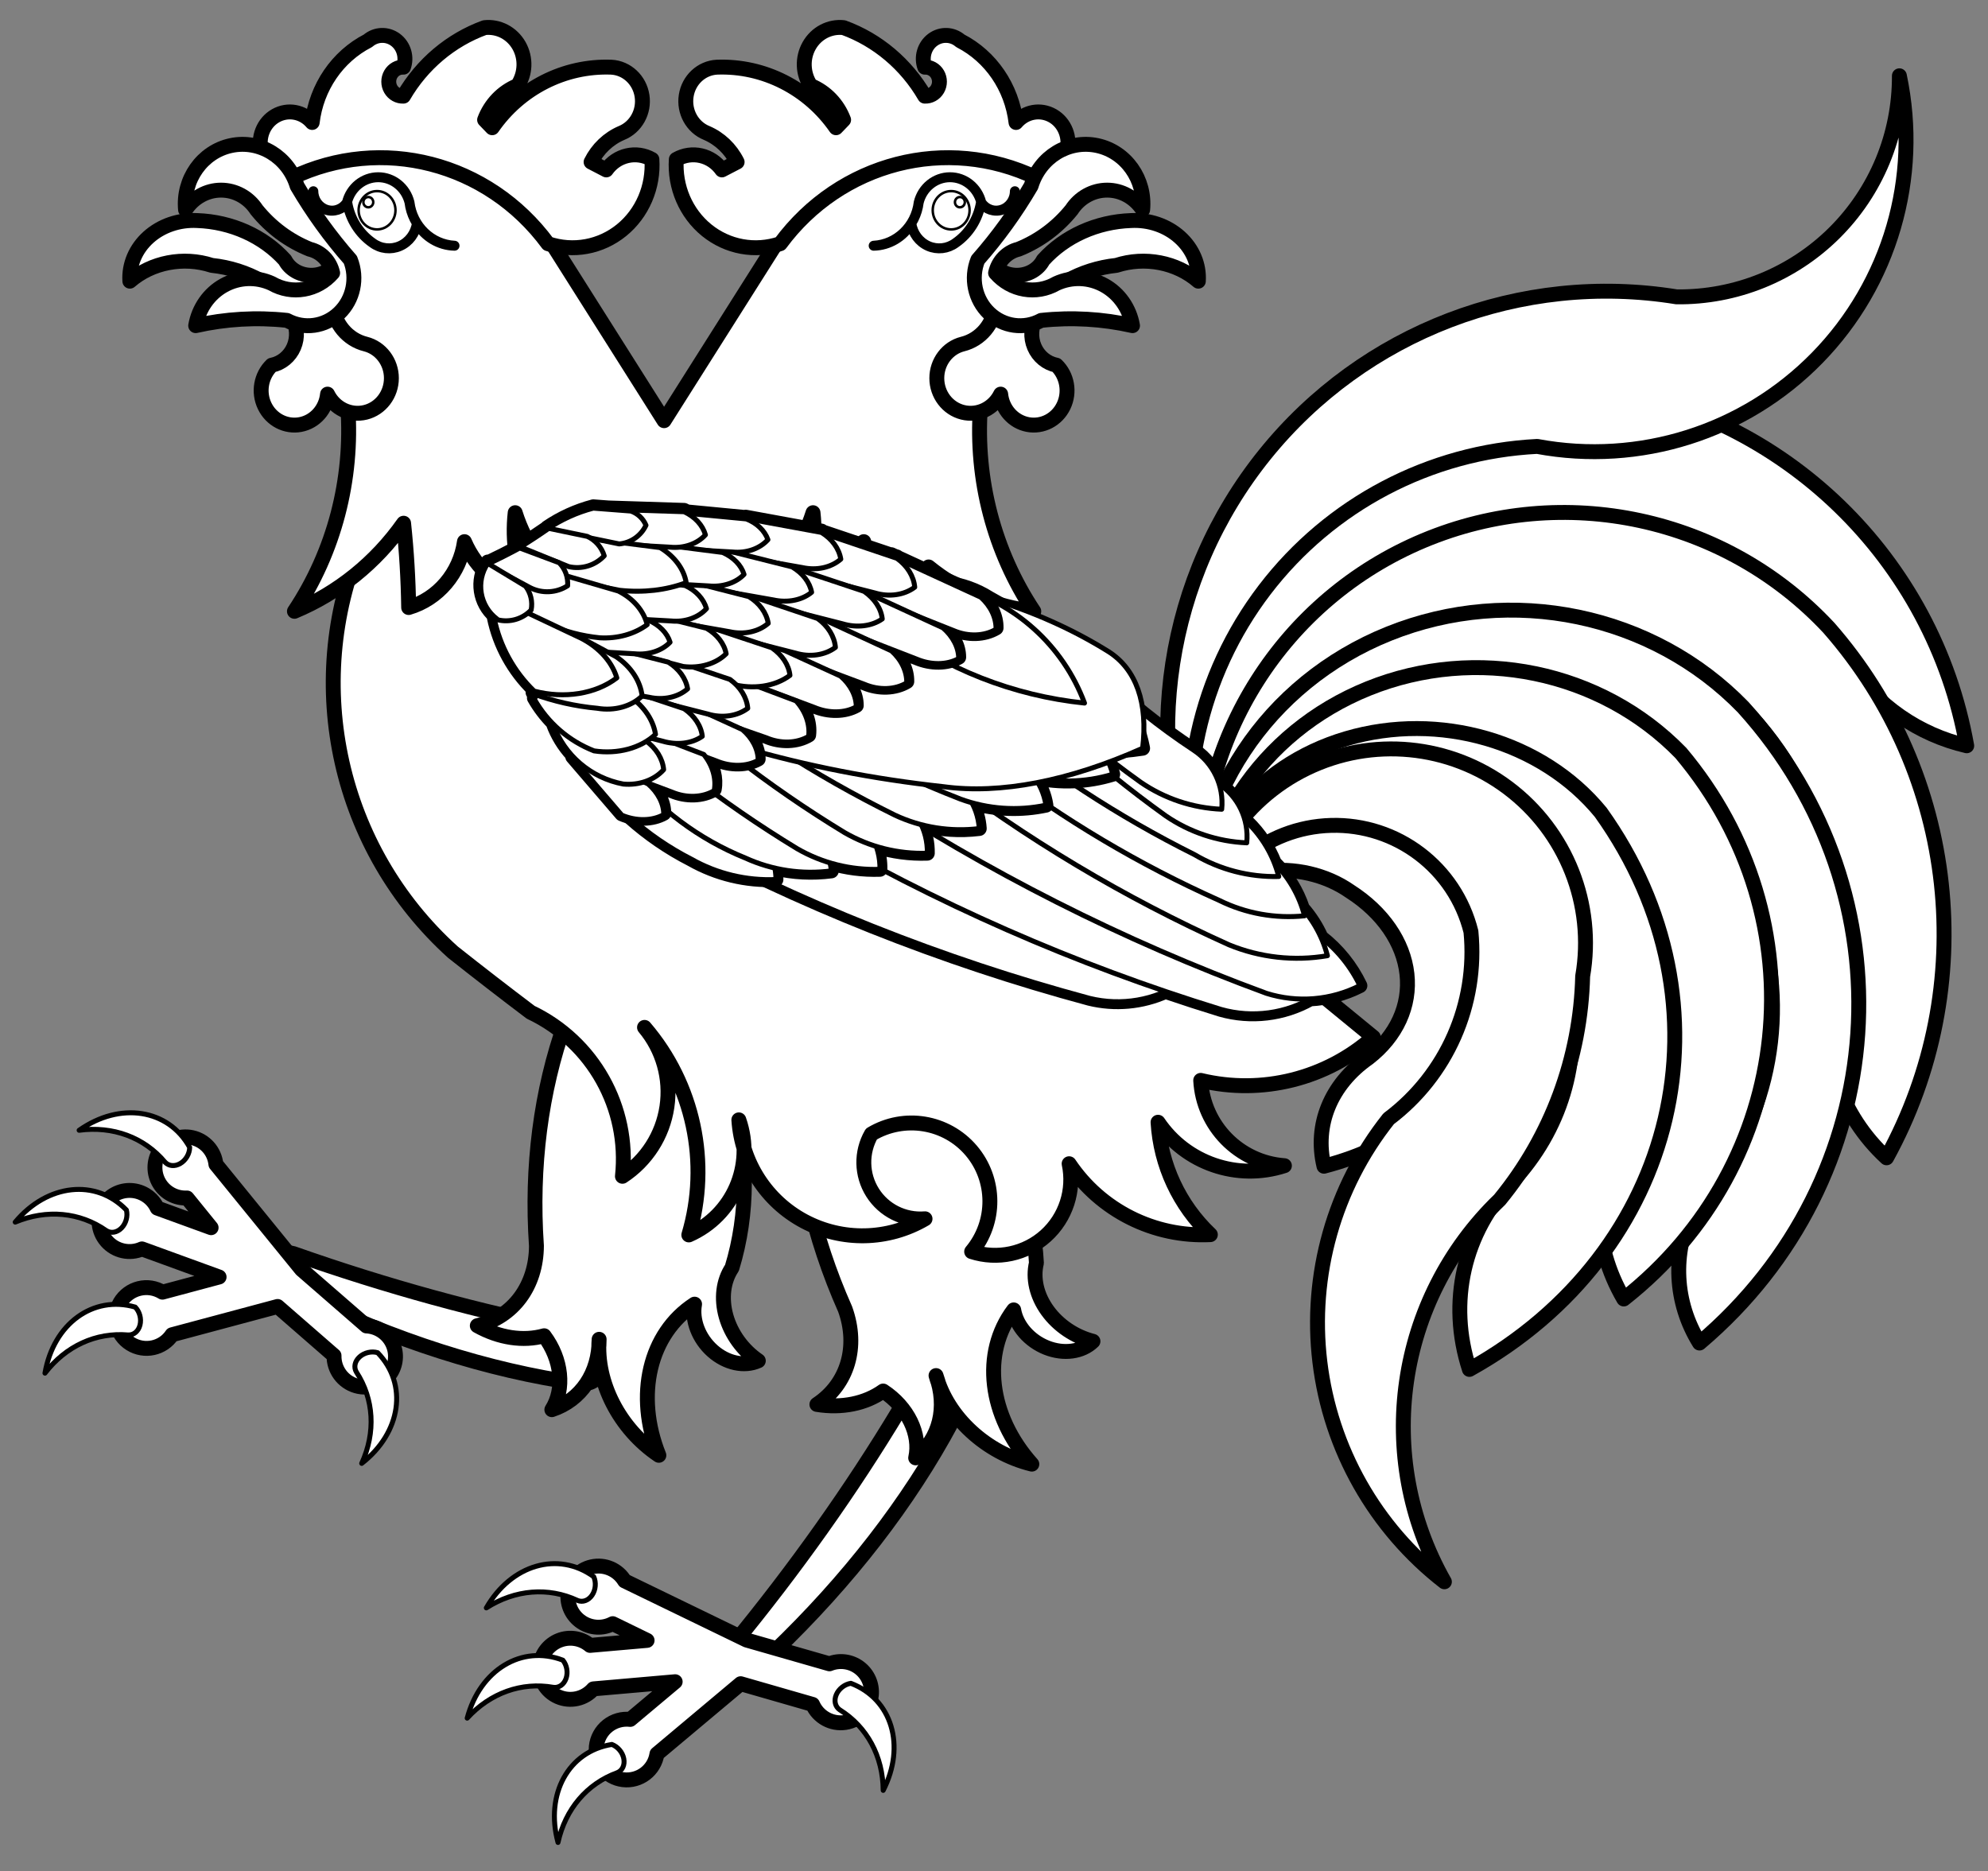 <?xml version="1.0" encoding="UTF-8" standalone="no"?>
<!DOCTYPE svg PUBLIC "-//W3C//DTD SVG 1.1//EN" "http://www.w3.org/Graphics/SVG/1.1/DTD/svg11.dtd">
<svg xmlns:xl="http://www.w3.org/1999/xlink" xmlns="http://www.w3.org/2000/svg" xmlns:dc="http://purl.org/dc/elements/1.1/" version="1.1" viewBox="33.75 99 297 279.537" width="297" height="279.537">
  <rect x="33.75" y="99" width="297" height="279.537" fill="#808080" stroke="none"/>
  <defs>
    <clipPath id="artboard_clip_path">
      <path d="M 33.75 99 L 330.75 99 L 330.75 356.499 L 330.75 378.537 L 33.75 378.537 Z"/>
    </clipPath>
  </defs>
  <g id="Cock,_Double-Headed_(1)" stroke="none" stroke-opacity="1" fill-opacity="1" stroke-dasharray="none" fill="none">
    <title>Cock, Double-Headed (1)</title>
    <g id="Cock,_Double-Headed_(1)_Layer_2" clip-path="url(#artboard_clip_path)">
      <title>Layer 2</title>
      <g id="Group_617">
        <g id="Graphic_709">
          <path d="M 213.202 231.134 C 205.736 212.922 208.686 192.097 220.919 176.676 C 233.151 161.255 252.757 153.642 272.191 156.767 C 300.288 160.841 322.61 182.466 327.571 210.421 C 320.406 208.761 314.145 204.426 310.069 198.304 C 296.298 179.306 271.76 171.489 249.537 179.02 C 227.314 186.552 212.585 207.677 213.202 231.134 Z" fill="#FFFFFF"/>
          <path d="M 213.202 231.134 C 205.736 212.922 208.686 192.097 220.919 176.676 C 233.151 161.255 252.757 153.642 272.191 156.767 C 300.288 160.841 322.61 182.466 327.571 210.421 C 320.406 208.761 314.145 204.426 310.069 198.304 C 296.298 179.306 271.76 171.489 249.537 179.02 C 227.314 186.552 212.585 207.677 213.202 231.134 Z" stroke="black" stroke-linecap="butt" stroke-linejoin="round" stroke-width="2.227"/>
        </g>
        <g id="Graphic_708">
          <path d="M 212.738 232.034 C 204.12 210.112 207.928 185.252 222.711 166.914 C 237.495 148.576 260.981 139.581 284.232 143.351 C 293.046 143.455 301.533 140.017 307.79 133.808 C 314.046 127.599 317.548 119.138 317.511 110.324 C 320.707 125.535 316.105 141.339 305.242 152.456 C 294.379 163.574 278.686 168.54 263.405 165.696 C 247.344 166.502 232.452 174.338 222.69 187.118 C 212.929 199.898 209.289 216.327 212.738 232.034 Z" fill="#FFFFFF"/>
          <path d="M 212.738 232.034 C 204.12 210.112 207.928 185.252 222.711 166.914 C 237.495 148.576 260.981 139.581 284.232 143.351 C 293.046 143.455 301.533 140.017 307.79 133.808 C 314.046 127.599 317.548 119.138 317.511 110.324 C 320.707 125.535 316.105 141.339 305.242 152.456 C 294.379 163.574 278.686 168.54 263.405 165.696 C 247.344 166.502 232.452 174.338 222.69 187.118 C 212.929 199.898 209.289 216.327 212.738 232.034 Z" stroke="black" stroke-linecap="butt" stroke-linejoin="round" stroke-width="2.227"/>
        </g>
        <g id="Graphic_707">
          <path d="M 213.19 232.044 C 212.235 209.379 225.496 188.518 246.423 179.763 C 267.35 171.008 291.516 176.212 306.984 192.806 C 326.224 214.759 329.666 246.407 315.595 271.982 C 308.777 265.713 305.534 256.457 306.946 247.303 C 310.283 230.284 304.084 212.799 290.771 201.683 C 277.458 190.567 259.147 187.587 242.997 193.908 C 226.846 200.228 215.422 214.845 213.19 232.044 Z" fill="#FFFFFF"/>
          <path d="M 213.19 232.044 C 212.235 209.379 225.496 188.518 246.423 179.763 C 267.35 171.008 291.516 176.212 306.984 192.806 C 326.224 214.759 329.666 246.407 315.595 271.982 C 308.777 265.713 305.534 256.457 306.946 247.303 C 310.283 230.284 304.084 212.799 290.771 201.683 C 277.458 190.567 259.147 187.587 242.997 193.908 C 226.846 200.228 215.422 214.845 213.19 232.044 Z" stroke="black" stroke-linecap="butt" stroke-linejoin="round" stroke-width="2.227"/>
        </g>
        <g id="Graphic_706">
          <path d="M 212.268 237.531 C 211.414 218.508 222.983 201.004 241.259 193.668 C 259.535 186.332 280.649 190.716 294.169 204.655 C 319.544 232.698 316.632 275.129 287.648 299.655 C 283.9 293.622 283.525 286.196 286.65 279.853 C 297.159 268.432 301.032 252.716 296.975 237.963 C 292.917 223.209 281.465 211.365 266.448 206.391 C 242.753 202.009 219.435 215.41 212.268 237.531 Z" fill="#FFFFFF"/>
          <path d="M 212.268 237.531 C 211.414 218.508 222.983 201.004 241.259 193.668 C 259.535 186.332 280.649 190.716 294.169 204.655 C 319.544 232.698 316.632 275.129 287.648 299.655 C 283.9 293.622 283.525 286.196 286.65 279.853 C 297.159 268.432 301.032 252.716 296.975 237.963 C 292.917 223.209 281.465 211.365 266.448 206.391 C 242.753 202.009 219.435 215.41 212.268 237.531 Z" stroke="black" stroke-linecap="butt" stroke-linejoin="round" stroke-width="2.227"/>
        </g>
        <g id="Graphic_705">
          <path d="M 212.654 240.589 C 211.88 223.811 222.065 208.358 238.177 201.865 C 254.29 195.373 272.919 199.215 284.861 211.494 C 305.843 236.413 302.034 272.85 276.333 293.074 C 271.572 284.93 271.34 275.056 275.716 266.746 C 280.824 257.875 281.811 247.362 278.433 237.791 C 275.056 228.22 267.627 220.48 257.974 216.474 C 248.611 213.276 238.286 214.086 229.619 218.698 C 220.952 223.31 214.774 231.281 212.654 240.589 Z" fill="#FFFFFF"/>
          <path d="M 212.654 240.589 C 211.88 223.811 222.065 208.358 238.177 201.865 C 254.29 195.373 272.919 199.215 284.861 211.494 C 305.843 236.413 302.034 272.85 276.333 293.074 C 271.572 284.93 271.34 275.056 275.716 266.746 C 280.824 257.875 281.811 247.362 278.433 237.791 C 275.056 228.22 267.627 220.48 257.974 216.474 C 248.611 213.276 238.286 214.086 229.619 218.698 C 220.952 223.31 214.774 231.281 212.654 240.589 Z" stroke="black" stroke-linecap="butt" stroke-linejoin="round" stroke-width="2.227"/>
        </g>
        <g id="Graphic_704">
          <path d="M 212.695 238.146 C 212.046 225.127 221.065 213.436 234.91 209.348 C 248.756 205.259 264.175 209.734 272.893 220.37 C 293.373 249.021 284.611 286.193 253.274 303.597 C 250.006 293.569 252.403 283.05 259.666 275.55 C 266.881 267.804 269.963 257.552 268.153 247.315 C 266.343 237.079 259.809 227.808 250.159 221.784 C 242.747 218.292 233.955 218.144 226.531 221.386 C 219.108 224.628 213.959 230.865 212.695 238.146 Z" fill="#FFFFFF"/>
          <path d="M 212.695 238.146 C 212.046 225.127 221.065 213.436 234.91 209.348 C 248.756 205.259 264.175 209.734 272.893 220.37 C 293.373 249.021 284.611 286.193 253.274 303.597 C 250.006 293.569 252.403 283.05 259.666 275.55 C 266.881 267.804 269.963 257.552 268.153 247.315 C 266.343 237.079 259.809 227.808 250.159 221.784 C 242.747 218.292 233.955 218.144 226.531 221.386 C 219.108 224.628 213.959 230.865 212.695 238.146 Z" stroke="black" stroke-linecap="butt" stroke-linejoin="round" stroke-width="2.227"/>
        </g>
        <g id="Graphic_703">
          <path d="M 212.713 235.392 C 212.236 228.801 217.498 222.851 225.674 220.735 C 233.85 218.619 243.02 220.834 248.262 226.191 C 256.195 234.165 258.93 244.332 255.636 253.605 C 252.342 262.877 243.407 270.16 231.547 273.24 C 230.067 267.064 232.559 260.997 238.191 257.061 C 242.378 253.815 244.467 249.262 243.943 244.523 C 243.419 239.785 240.332 235.3 235.441 232.173 C 231.855 229.666 227.06 228.558 222.556 229.196 C 218.053 229.833 214.39 232.139 212.713 235.392 Z" fill="#FFFFFF"/>
          <path d="M 212.713 235.392 C 212.236 228.801 217.498 222.851 225.674 220.735 C 233.85 218.619 243.02 220.834 248.262 226.191 C 256.195 234.165 258.93 244.332 255.636 253.605 C 252.342 262.877 243.407 270.16 231.547 273.24 C 230.067 267.064 232.559 260.997 238.191 257.061 C 242.378 253.815 244.467 249.262 243.943 244.523 C 243.419 239.785 240.332 235.3 235.441 232.173 C 231.855 229.666 227.06 228.558 222.556 229.196 C 218.053 229.833 214.39 232.139 212.713 235.392 Z" stroke="black" stroke-linecap="butt" stroke-linejoin="round" stroke-width="2.227"/>
        </g>
        <g id="Graphic_702">
          <path d="M 212.609 239.3 C 212.834 228.416 219.134 218.574 228.924 213.813 C 238.714 209.051 250.346 210.172 259.047 216.715 C 267.747 223.258 272.052 234.122 270.195 244.848 C 269.894 257.048 265.533 268.798 257.801 278.24 C 242.327 293.145 238.925 316.644 249.537 335.325 C 239.196 327.3 232.496 315.47 230.932 302.474 C 229.368 289.478 233.07 276.396 241.212 266.146 C 249.9 259.607 254.557 249.017 253.504 238.195 C 251.129 228.656 242.439 222.052 232.613 222.318 C 222.786 222.583 214.466 229.647 212.609 239.3 Z" fill="#FFFFFF"/>
          <path d="M 212.609 239.3 C 212.834 228.416 219.134 218.574 228.924 213.813 C 238.714 209.051 250.346 210.172 259.047 216.715 C 267.747 223.258 272.052 234.122 270.195 244.848 C 269.894 257.048 265.533 268.798 257.801 278.24 C 242.327 293.145 238.925 316.644 249.537 335.325 C 239.196 327.3 232.496 315.47 230.932 302.474 C 229.368 289.478 233.07 276.396 241.212 266.146 C 249.9 259.607 254.557 249.017 253.504 238.195 C 251.129 228.656 242.439 222.052 232.613 222.318 C 222.786 222.583 214.466 229.647 212.609 239.3 Z" stroke="black" stroke-linecap="butt" stroke-linejoin="round" stroke-width="2.227"/>
        </g>
        <g id="Graphic_701">
          <path d="M 119.145 297.7 C 105.458 295.033 91.548 291.216 77.578 286.292 C 76.366 285.951 75.327 286.256 74.877 287.086 C 74.428 287.916 74.642 289.134 75.435 290.249 C 76.227 291.365 77.467 292.195 78.655 292.406 C 92.541 299.247 106.649 303.759 120.184 305.687 C 122.311 306.01 123.706 304.739 123.443 302.716 C 123.18 300.693 121.341 298.547 119.145 297.7 Z" fill="#FFFFFF"/>
          <path d="M 119.145 297.7 C 105.458 295.033 91.548 291.216 77.578 286.292 C 76.366 285.951 75.327 286.256 74.877 287.086 C 74.428 287.916 74.642 289.134 75.435 290.249 C 76.227 291.365 77.467 292.195 78.655 292.406 C 92.541 299.247 106.649 303.759 120.184 305.687 C 122.311 306.01 123.706 304.739 123.443 302.716 C 123.18 300.693 121.341 298.547 119.145 297.7 Z" stroke="black" stroke-linecap="round" stroke-linejoin="round" stroke-width="2.227"/>
        </g>
        <g id="Graphic_700">
          <path d="M 75.223 294.193 L 83.653 301.536 C 83.605 303.62 84.965 305.474 86.966 306.055 C 88.968 306.636 91.109 305.798 92.184 304.012 C 93.01 302.637 93.054 300.929 92.299 299.514 C 91.543 298.099 90.101 297.184 88.498 297.104 L 78.795 288.667 L 66.004 272.945 C 65.799 270.993 64.369 269.39 62.453 268.965 C 60.536 268.541 58.563 269.389 57.552 271.071 C 56.681 272.517 56.679 274.325 57.546 275.772 C 58.413 277.22 60.009 278.071 61.694 277.985 L 65.289 282.422 L 57.245 279.494 C 56.533 277.965 55.035 276.953 53.35 276.863 C 51.665 276.774 50.068 277.621 49.198 279.067 C 48.17 280.773 48.368 282.948 49.685 284.441 C 51.003 285.934 53.137 286.401 54.958 285.593 L 66.482 289.79 L 58.019 292.057 C 56.981 291.416 55.729 291.218 54.544 291.507 C 53.359 291.795 52.338 292.546 51.71 293.592 C 50.467 295.724 51.144 298.458 53.239 299.764 C 55.334 301.07 58.087 300.473 59.453 298.417 Z" fill="#FFFFFF"/>
          <path d="M 75.223 294.193 L 83.653 301.536 C 83.605 303.62 84.965 305.474 86.966 306.055 C 88.968 306.636 91.109 305.798 92.184 304.012 C 93.01 302.637 93.054 300.929 92.299 299.514 C 91.543 298.099 90.101 297.184 88.498 297.104 L 78.795 288.667 L 66.004 272.945 C 65.799 270.993 64.369 269.39 62.453 268.965 C 60.536 268.541 58.563 269.389 57.552 271.071 C 56.681 272.517 56.679 274.325 57.546 275.772 C 58.413 277.22 60.009 278.071 61.694 277.985 L 65.289 282.422 L 57.245 279.494 C 56.533 277.965 55.035 276.953 53.35 276.863 C 51.665 276.774 50.068 277.621 49.198 279.067 C 48.17 280.773 48.368 282.948 49.685 284.441 C 51.003 285.934 53.137 286.401 54.958 285.593 L 66.482 289.79 L 58.019 292.057 C 56.981 291.416 55.729 291.218 54.544 291.507 C 53.359 291.795 52.338 292.546 51.71 293.592 C 50.467 295.724 51.144 298.458 53.239 299.764 C 55.334 301.07 58.087 300.473 59.453 298.417 Z" stroke="black" stroke-linecap="round" stroke-linejoin="round" stroke-width="2.227"/>
        </g>
        <g id="Graphic_699">
          <path d="M 62.086 270.421 C 58.9 264.681 51.691 263.566 45.573 267.869 C 50.629 267.199 55.288 268.925 58.393 272.619 C 58.949 273.235 59.868 273.318 60.693 272.827 C 61.519 272.336 62.075 271.375 62.086 270.421 Z" fill="#FFFFFF"/>
          <path d="M 62.086 270.421 C 58.9 264.681 51.691 263.566 45.573 267.869 C 50.629 267.199 55.288 268.925 58.393 272.619 C 58.949 273.235 59.868 273.318 60.693 272.827 C 61.519 272.336 62.075 271.375 62.086 270.421 Z" stroke="black" stroke-linecap="round" stroke-linejoin="round" stroke-width=".742"/>
        </g>
        <g id="Graphic_698">
          <path d="M 52.633 279.781 C 48.07 275.061 40.818 275.85 36.022 281.59 C 40.732 279.634 45.679 280.095 49.634 282.86 C 50.331 283.311 51.24 283.153 51.91 282.465 C 52.58 281.777 52.869 280.705 52.633 279.781 Z" fill="#FFFFFF"/>
          <path d="M 52.633 279.781 C 48.07 275.061 40.818 275.85 36.022 281.59 C 40.732 279.634 45.679 280.095 49.634 282.86 C 50.331 283.311 51.24 283.153 51.91 282.465 C 52.58 281.777 52.869 280.705 52.633 279.781 Z" stroke="black" stroke-linecap="round" stroke-linejoin="round" stroke-width=".742"/>
        </g>
        <g id="Graphic_697">
          <path d="M 53.948 294.285 C 47.637 292.478 41.75 296.788 40.467 304.156 C 43.568 300.108 48.083 298.034 52.891 298.45 C 53.719 298.493 54.428 297.902 54.664 296.971 C 54.901 296.04 54.615 294.967 53.948 294.285 Z" fill="#FFFFFF"/>
          <path d="M 53.948 294.285 C 47.637 292.478 41.75 296.788 40.467 304.156 C 43.568 300.108 48.083 298.034 52.891 298.45 C 53.719 298.493 54.428 297.902 54.664 296.971 C 54.901 296.04 54.615 294.967 53.948 294.285 Z" stroke="black" stroke-linecap="round" stroke-linejoin="round" stroke-width=".742"/>
        </g>
        <g id="Graphic_696">
          <path d="M 90.174 301.099 C 94.732 305.824 93.69 313.045 87.787 317.637 C 89.906 312.998 89.617 308.037 86.993 303.988 C 86.566 303.277 86.755 302.374 87.466 301.728 C 88.177 301.082 89.259 300.831 90.174 301.099 Z" fill="#FFFFFF"/>
          <path d="M 90.174 301.099 C 94.732 305.824 93.69 313.045 87.787 317.637 C 89.906 312.998 89.617 308.037 86.993 303.988 C 86.566 303.277 86.755 302.374 87.466 301.728 C 88.177 301.082 89.259 300.831 90.174 301.099 Z" stroke="black" stroke-linecap="round" stroke-linejoin="round" stroke-width=".742"/>
        </g>
        <g id="Graphic_695">
          <path d="M 135.004 225.508 C 119.866 239.942 112.261 261.418 113.892 285.126 C 113.875 291.098 110.411 295.779 105.058 297.064 C 108.332 298.899 111.918 299.438 115.044 298.568 C 117.679 302.082 118.144 306.543 116.195 309.613 C 120.549 308.182 123.271 304.13 123.258 299.098 C 122.743 305.556 126.313 312.489 132.182 316.428 C 128.585 307.449 130.762 298.233 137.516 293.847 C 137.083 296.254 138.139 298.996 140.205 300.831 C 142.271 302.666 144.954 303.245 147.039 302.305 C 144.725 300.728 142.975 298.315 142.224 295.667 C 141.474 293.019 141.794 290.386 143.105 288.423 C 145.558 280.415 145.576 271.36 143.156 262.326 C 142.378 255.07 146.109 249.036 152.432 247.326 Z" fill="#FFFFFF"/>
          <path d="M 135.004 225.508 C 119.866 239.942 112.261 261.418 113.892 285.126 C 113.875 291.098 110.411 295.779 105.058 297.064 C 108.332 298.899 111.918 299.438 115.044 298.568 C 117.679 302.082 118.144 306.543 116.195 309.613 C 120.549 308.182 123.271 304.13 123.258 299.098 C 122.743 305.556 126.313 312.489 132.182 316.428 C 128.585 307.449 130.762 298.233 137.516 293.847 C 137.083 296.254 138.139 298.996 140.205 300.831 C 142.271 302.666 144.954 303.245 147.039 302.305 C 144.725 300.728 142.975 298.315 142.224 295.667 C 141.474 293.019 141.794 290.386 143.105 288.423 C 145.558 280.415 145.576 271.36 143.156 262.326 C 142.378 255.07 146.109 249.036 152.432 247.326 Z" stroke="black" stroke-linecap="round" stroke-linejoin="round" stroke-width="2.227"/>
        </g>
        <g id="Graphic_694">
          <path d="M 168.128 309.62 C 160.941 321.57 152.596 333.335 143.192 344.779 C 142.456 345.8 142.388 346.882 143.014 347.588 C 143.64 348.294 144.858 348.509 146.177 348.146 C 147.496 347.783 148.701 346.902 149.305 345.858 C 160.483 335.149 169.548 323.435 175.989 311.376 C 177.02 309.487 176.303 307.742 174.312 307.297 C 172.321 306.852 169.675 307.847 168.128 309.62 Z" fill="#FFFFFF"/>
          <path d="M 168.128 309.62 C 160.941 321.57 152.596 333.335 143.192 344.779 C 142.456 345.8 142.388 346.882 143.014 347.588 C 143.64 348.294 144.858 348.509 146.177 348.146 C 147.496 347.783 148.701 346.902 149.305 345.858 C 160.483 335.149 169.548 323.435 175.989 311.376 C 177.02 309.487 176.303 307.742 174.312 307.297 C 172.321 306.852 169.675 307.847 168.128 309.62 Z" stroke="black" stroke-linecap="round" stroke-linejoin="round" stroke-width="2.227"/>
        </g>
        <g id="Graphic_693">
          <path d="M 144.402 350.554 L 155.145 353.646 C 155.982 355.554 157.998 356.661 160.058 356.341 C 162.117 356.022 163.704 354.357 163.923 352.285 C 164.091 350.689 163.408 349.123 162.126 348.159 C 160.843 347.196 159.149 346.976 157.663 347.582 L 145.303 344.036 L 127.066 335.193 C 126.056 333.51 124.082 332.662 122.166 333.087 C 120.249 333.511 118.819 335.114 118.615 337.066 C 118.436 338.744 119.198 340.384 120.596 341.329 C 121.993 342.275 123.799 342.372 125.29 341.582 L 130.423 344.084 L 121.896 344.83 C 120.604 343.744 118.819 343.46 117.254 344.091 C 115.689 344.722 114.6 346.165 114.422 347.843 C 114.212 349.824 115.31 351.712 117.135 352.508 C 118.961 353.304 121.091 352.825 122.4 351.324 L 134.618 350.257 L 127.906 355.888 C 126.695 355.747 125.477 356.096 124.524 356.858 C 123.572 357.62 122.965 358.732 122.837 359.945 C 122.612 362.403 124.381 364.596 126.831 364.894 C 129.282 365.191 131.525 363.487 131.894 361.047 Z" fill="#FFFFFF"/>
          <path d="M 144.402 350.554 L 155.145 353.646 C 155.982 355.554 157.998 356.661 160.058 356.341 C 162.117 356.022 163.704 354.357 163.923 352.285 C 164.091 350.689 163.408 349.123 162.126 348.159 C 160.843 347.196 159.149 346.976 157.663 347.582 L 145.303 344.036 L 127.066 335.193 C 126.056 333.51 124.082 332.662 122.166 333.087 C 120.249 333.511 118.819 335.114 118.615 337.066 C 118.436 338.744 119.198 340.384 120.596 341.329 C 121.993 342.275 123.799 342.372 125.29 341.582 L 130.423 344.084 L 121.896 344.83 C 120.604 343.744 118.819 343.46 117.254 344.091 C 115.689 344.722 114.6 346.165 114.422 347.843 C 114.212 349.824 115.31 351.712 117.135 352.508 C 118.961 353.304 121.091 352.825 122.4 351.324 L 134.618 350.257 L 127.906 355.888 C 126.695 355.747 125.477 356.096 124.524 356.858 C 123.572 357.62 122.965 358.732 122.837 359.945 C 122.612 362.403 124.381 364.596 126.831 364.894 C 129.282 365.191 131.525 363.487 131.894 361.047 Z" stroke="black" stroke-linecap="round" stroke-linejoin="round" stroke-width="2.227"/>
        </g>
        <g id="Graphic_692">
          <path d="M 122.449 334.561 C 117.136 330.704 110.13 332.741 106.405 339.226 C 110.703 336.482 115.656 336.078 120.031 338.113 C 120.795 338.437 121.663 338.124 122.203 337.33 C 122.744 336.536 122.842 335.43 122.449 334.561 Z" fill="#FFFFFF"/>
          <path d="M 122.449 334.561 C 117.136 330.704 110.13 332.741 106.405 339.226 C 110.703 336.482 115.656 336.078 120.031 338.113 C 120.795 338.437 121.663 338.124 122.203 337.33 C 122.744 336.536 122.842 335.43 122.449 334.561 Z" stroke="black" stroke-linecap="round" stroke-linejoin="round" stroke-width=".742"/>
        </g>
        <g id="Graphic_691">
          <path d="M 117.837 347.039 C 111.707 344.689 105.467 348.47 103.547 355.698 C 106.989 351.935 111.668 350.262 116.421 351.096 C 117.242 351.211 118 350.684 118.316 349.777 C 118.633 348.87 118.442 347.776 117.837 347.039 Z" fill="#FFFFFF"/>
          <path d="M 117.837 347.039 C 111.707 344.689 105.467 348.47 103.547 355.698 C 106.989 351.935 111.668 350.262 116.421 351.096 C 117.242 351.211 118 350.684 118.316 349.777 C 118.633 348.87 118.442 347.776 117.837 347.039 Z" stroke="black" stroke-linecap="round" stroke-linejoin="round" stroke-width=".742"/>
        </g>
        <g id="Graphic_690">
          <path d="M 125.159 359.628 C 118.675 360.658 115.162 367.052 117.113 374.272 C 118.212 369.292 121.428 365.504 125.961 363.85 C 126.73 363.538 127.122 362.703 126.943 361.759 C 126.764 360.816 126.051 359.964 125.159 359.628 Z" fill="#FFFFFF"/>
          <path d="M 125.159 359.628 C 118.675 360.658 115.162 367.052 117.113 374.272 C 118.212 369.292 121.428 365.504 125.961 363.85 C 126.73 363.538 127.122 362.703 126.943 361.759 C 126.764 360.816 126.051 359.964 125.159 359.628 Z" stroke="black" stroke-linecap="round" stroke-linejoin="round" stroke-width=".742"/>
        </g>
        <g id="Graphic_689">
          <path d="M 160.87 350.494 C 166.998 352.85 169.105 359.834 165.696 366.491 C 165.656 361.391 163.298 357.018 159.208 354.457 C 158.521 353.992 158.31 353.094 158.682 352.208 C 159.053 351.322 159.928 350.637 160.87 350.494 Z" fill="#FFFFFF"/>
          <path d="M 160.87 350.494 C 166.998 352.85 169.105 359.834 165.696 366.491 C 165.656 361.391 163.298 357.018 159.208 354.457 C 158.521 353.992 158.31 353.094 158.682 352.208 C 159.053 351.322 159.928 350.637 160.87 350.494 Z" stroke="black" stroke-linecap="round" stroke-linejoin="round" stroke-width=".742"/>
        </g>
        <g id="Graphic_688">
          <path d="M 159.458 231.347 C 150.17 250.088 150.369 272.87 160.01 294.59 C 162.036 300.208 160.383 305.792 155.792 308.83 C 159.496 309.434 163.05 308.715 165.69 306.827 C 169.368 309.229 171.331 313.262 170.549 316.813 C 174.151 313.979 175.323 309.24 173.59 304.517 C 175.315 310.761 181.041 316.055 187.902 317.749 C 181.452 310.542 180.345 301.137 185.192 294.706 C 185.608 297.116 187.538 299.331 190.107 300.349 C 192.676 301.366 195.396 300.992 197.034 299.396 C 194.32 298.706 191.85 297.037 190.239 294.805 C 188.628 292.574 188.028 289.99 188.588 287.697 C 188.155 279.333 185.074 270.818 179.711 263.156 C 176.498 256.604 177.941 249.658 183.298 245.888 Z" fill="#FFFFFF"/>
          <path d="M 159.458 231.347 C 150.17 250.088 150.369 272.87 160.01 294.59 C 162.036 300.208 160.383 305.792 155.792 308.83 C 159.496 309.434 163.05 308.715 165.69 306.827 C 169.368 309.229 171.331 313.262 170.549 316.813 C 174.151 313.979 175.323 309.24 173.59 304.517 C 175.315 310.761 181.041 316.055 187.902 317.749 C 181.452 310.542 180.345 301.137 185.192 294.706 C 185.608 297.116 187.538 299.331 190.107 300.349 C 192.676 301.366 195.396 300.992 197.034 299.396 C 194.32 298.706 191.85 297.037 190.239 294.805 C 188.628 292.574 188.028 289.99 188.588 287.697 C 188.155 279.333 185.074 270.818 179.711 263.156 C 176.498 256.604 177.941 249.658 183.298 245.888 Z" stroke="black" stroke-linecap="round" stroke-linejoin="round" stroke-width="2.227"/>
        </g>
        <g id="Graphic_687">
          <path d="M 87.691 180.215 C 78.875 201.41 84.369 225.861 101.405 241.247 C 105.244 244.289 109.118 247.286 113.027 250.238 C 122.338 254.665 127.837 264.491 126.74 274.743 C 130.337 272.391 132.756 268.613 133.387 264.361 C 134.018 260.11 132.799 255.792 130.039 252.497 C 137.367 261.039 139.859 272.715 136.657 283.504 C 143.257 280.606 146.513 273.116 144.131 266.313 C 144.54 272.721 148.242 278.458 153.911 281.471 C 159.581 284.484 166.408 284.342 171.947 281.095 C 168.811 281.349 165.794 279.842 164.112 277.183 C 162.431 274.525 162.362 271.153 163.935 268.428 C 168.839 265.507 175.136 266.548 178.839 270.892 C 182.542 275.237 182.572 281.619 178.911 285.998 C 182.758 287.245 186.979 286.344 189.983 283.636 C 192.986 280.927 194.317 276.822 193.473 272.867 C 198.162 279.854 206.168 283.875 214.573 283.461 C 209.928 279.06 207.133 273.055 206.757 266.668 C 210.898 272.799 218.599 275.448 225.635 273.16 C 218.852 272.668 213.493 267.207 213.13 260.415 C 222.263 262.607 231.892 260.2 238.92 253.968 L 185.685 210.327 C 173.313 192.982 156.551 179.239 137.118 170.505 C 120.145 163.978 100.934 167.752 87.691 180.215 Z" fill="#FFFFFF"/>
          <path d="M 87.691 180.215 C 78.875 201.41 84.369 225.861 101.405 241.247 C 105.244 244.289 109.118 247.286 113.027 250.238 C 122.338 254.665 127.837 264.491 126.74 274.743 C 130.337 272.391 132.756 268.613 133.387 264.361 C 134.018 260.11 132.799 255.792 130.039 252.497 C 137.367 261.039 139.859 272.715 136.657 283.504 C 143.257 280.606 146.513 273.116 144.131 266.313 C 144.54 272.721 148.242 278.458 153.911 281.471 C 159.581 284.484 166.408 284.342 171.947 281.095 C 168.811 281.349 165.794 279.842 164.112 277.183 C 162.431 274.525 162.362 271.153 163.935 268.428 C 168.839 265.507 175.136 266.548 178.839 270.892 C 182.542 275.237 182.572 281.619 178.911 285.998 C 182.758 287.245 186.979 286.344 189.983 283.636 C 192.986 280.927 194.317 276.822 193.473 272.867 C 198.162 279.854 206.168 283.875 214.573 283.461 C 209.928 279.06 207.133 273.055 206.757 266.668 C 210.898 272.799 218.599 275.448 225.635 273.16 C 218.852 272.668 213.493 267.207 213.13 260.415 C 222.263 262.607 231.892 260.2 238.92 253.968 L 185.685 210.327 C 173.313 192.982 156.551 179.239 137.118 170.505 C 120.145 163.978 100.934 167.752 87.691 180.215 Z" stroke="black" stroke-linecap="round" stroke-linejoin="round" stroke-width="2.227"/>
        </g>
        <g id="Graphic_686">
          <path d="M 77.379 124.033 L 75.486 128.368 L 83.444 136.236 C 84.767 137.517 85.195 139.511 84.523 141.255 C 83.851 142.998 82.216 144.133 80.408 144.111 L 85.716 159.855 C 86.482 170.662 83.666 181.417 77.737 190.332 C 84.251 187.618 89.901 183.058 94.045 177.172 C 94.49 181.356 94.743 185.559 94.802 189.768 C 99.202 188.477 102.464 184.625 103.138 179.926 C 104.905 184.048 108.448 187.056 112.689 188.031 C 110.917 184.162 110.234 179.853 110.717 175.598 C 113.816 185.475 122.989 191.891 132.961 191.156 C 142.936 191.894 152.113 185.478 155.212 175.598 C 155.695 179.853 155.012 184.162 153.241 188.031 C 157.481 187.056 161.025 184.048 162.791 179.926 C 163.465 184.625 166.727 188.477 171.127 189.768 C 171.484 187.725 171.935 185.702 172.478 183.704 C 177.016 187.398 182.461 189.695 188.193 190.332 C 182.263 181.417 179.448 170.662 180.214 159.855 L 185.521 144.111 C 183.713 144.133 182.078 142.998 181.406 141.255 C 180.734 139.511 181.163 137.517 182.485 136.236 L 190.443 128.368 L 188.55 124.033 C 174.79 117.643 158.603 122.261 149.912 135.056 L 132.961 161.851 L 116.017 135.056 C 107.326 122.261 91.139 117.643 77.379 124.033 Z" fill="#FFFFFF"/>
          <path d="M 77.379 124.033 L 75.486 128.368 L 83.444 136.236 C 84.767 137.517 85.195 139.511 84.523 141.255 C 83.851 142.998 82.216 144.133 80.408 144.111 L 85.716 159.855 C 86.482 170.662 83.666 181.417 77.737 190.332 C 84.251 187.618 89.901 183.058 94.045 177.172 C 94.49 181.356 94.743 185.559 94.802 189.768 C 99.202 188.477 102.464 184.625 103.138 179.926 C 104.905 184.048 108.448 187.056 112.689 188.031 C 110.917 184.162 110.234 179.853 110.717 175.598 C 113.816 185.475 122.989 191.891 132.961 191.156 C 142.936 191.894 152.113 185.478 155.212 175.598 C 155.695 179.853 155.012 184.162 153.241 188.031 C 157.481 187.056 161.025 184.048 162.791 179.926 C 163.465 184.625 166.727 188.477 171.127 189.768 C 171.484 187.725 171.935 185.702 172.478 183.704 C 177.016 187.398 182.461 189.695 188.193 190.332 C 182.263 181.417 179.448 170.662 180.214 159.855 L 185.521 144.111 C 183.713 144.133 182.078 142.998 181.406 141.255 C 180.734 139.511 181.163 137.517 182.485 136.236 L 190.443 128.368 L 188.55 124.033 C 174.79 117.643 158.603 122.261 149.912 135.056 L 132.961 161.851 L 116.017 135.056 C 107.326 122.261 91.139 117.643 77.379 124.033 Z" stroke="black" stroke-linecap="butt" stroke-linejoin="round" stroke-width="2.227"/>
        </g>
        <g id="Graphic_685">
          <path d="M 72.81 121.633 C 72.219 119.559 73.097 117.338 74.92 116.295 C 76.743 115.252 79.019 115.669 80.389 117.298 C 81.016 112.034 84.145 107.45 88.718 105.095 C 89.897 104.08 91.586 104.018 92.832 104.943 C 94.077 105.868 94.567 107.548 94.025 109.036 C 93.255 108.994 92.525 109.397 92.127 110.084 C 91.73 110.771 91.73 111.63 92.127 112.317 C 92.525 113.004 93.255 113.406 94.025 113.364 C 96.8 108.593 101.086 104.974 106.147 103.128 C 108.22 102.899 110.23 103.949 111.29 105.814 C 112.349 107.679 112.263 110.015 111.069 111.79 C 108.814 112.707 107.03 114.561 106.147 116.904 L 107.283 118.085 C 111.388 112.166 118.068 108.771 125.084 109.036 C 127.392 109.163 129.3 110.947 129.666 113.318 C 130.031 115.689 128.753 118.003 126.599 118.871 C 124.639 119.713 123.029 121.249 122.056 123.206 L 124.327 124.386 C 125.894 122.156 128.813 121.482 131.142 122.813 C 131.414 126.907 129.711 130.874 126.598 133.399 C 123.485 135.924 119.368 136.677 115.612 135.409 C 106.638 123.244 90.753 119.158 77.353 125.567 C 76.267 123.799 74.679 122.424 72.81 121.633 Z" fill="#FFFFFF"/>
          <path d="M 72.81 121.633 C 72.219 119.559 73.097 117.338 74.92 116.295 C 76.743 115.252 79.019 115.669 80.389 117.298 C 81.016 112.034 84.145 107.45 88.718 105.095 C 89.897 104.08 91.586 104.018 92.832 104.943 C 94.077 105.868 94.567 107.548 94.025 109.036 C 93.255 108.994 92.525 109.397 92.127 110.084 C 91.73 110.771 91.73 111.63 92.127 112.317 C 92.525 113.004 93.255 113.406 94.025 113.364 C 96.8 108.593 101.086 104.974 106.147 103.128 C 108.22 102.899 110.23 103.949 111.29 105.814 C 112.349 107.679 112.263 110.015 111.069 111.79 C 108.814 112.707 107.03 114.561 106.147 116.904 L 107.283 118.085 C 111.388 112.166 118.068 108.771 125.084 109.036 C 127.392 109.163 129.3 110.947 129.666 113.318 C 130.031 115.689 128.753 118.003 126.599 118.871 C 124.639 119.713 123.029 121.249 122.056 123.206 L 124.327 124.386 C 125.894 122.156 128.813 121.482 131.142 122.813 C 131.414 126.907 129.711 130.874 126.598 133.399 C 123.485 135.924 119.368 136.677 115.612 135.409 C 106.638 123.244 90.753 119.158 77.353 125.567 C 76.267 123.799 74.679 122.424 72.81 121.633 Z" stroke="black" stroke-linecap="round" stroke-linejoin="round" stroke-width="2.227"/>
        </g>
        <g id="Graphic_684">
          <path d="M 80.561 127.57 C 80.54 128.832 81.317 129.96 82.475 130.345 C 83.632 130.73 84.895 130.281 85.583 129.24 C 86.133 127.026 88.055 125.479 90.255 125.479 C 92.455 125.479 94.377 127.026 94.927 129.24 C 95.363 132.807 98.199 135.535 101.656 135.712 C 99.357 135.664 97.24 134.406 96.034 132.372 C 95.813 133.88 94.856 135.161 93.504 135.756 C 92.152 136.351 90.6 136.174 89.405 135.289 C 87.414 133.907 86.052 131.741 85.633 129.292 C 84.912 130.301 83.651 130.718 82.501 130.327 C 81.351 129.937 80.57 128.827 80.561 127.57 Z" fill="white"/>
          <path d="M 80.561 127.57 C 80.54 128.832 81.317 129.96 82.475 130.345 C 83.632 130.73 84.895 130.281 85.583 129.24 C 86.133 127.026 88.055 125.479 90.255 125.479 C 92.455 125.479 94.377 127.026 94.927 129.24 C 95.363 132.807 98.199 135.535 101.656 135.712 C 99.357 135.664 97.24 134.406 96.034 132.372 C 95.813 133.88 94.856 135.161 93.504 135.756 C 92.152 136.351 90.6 136.174 89.405 135.289 C 87.414 133.907 86.052 131.741 85.633 129.292 C 84.912 130.301 83.651 130.718 82.501 130.327 C 81.351 129.937 80.57 128.827 80.561 127.57 Z" stroke="black" stroke-linecap="round" stroke-linejoin="round" stroke-width="1.485"/>
        </g>
        <g id="Graphic_683">
          <path d="M 90.08 133.275 C 88.559 133.275 87.326 131.993 87.326 130.413 C 87.326 128.833 88.559 127.552 90.08 127.552 C 91.601 127.552 92.833 128.833 92.833 130.413 C 92.833 131.993 91.601 133.275 90.08 133.275 Z" fill="#FFFFFF"/>
          <path d="M 90.08 133.275 C 88.559 133.275 87.326 131.993 87.326 130.413 C 87.326 128.833 88.559 127.552 90.08 127.552 C 91.601 127.552 92.833 128.833 92.833 130.413 C 92.833 131.993 91.601 133.275 90.08 133.275 Z" stroke="black" stroke-linecap="round" stroke-linejoin="round" stroke-width=".371"/>
        </g>
        <g id="Graphic_682">
          <ellipse cx="88.775" cy="129.205" rx="0.739" ry="0.768" fill="white"/>
          <ellipse cx="88.775" cy="129.205" rx="0.739" ry="0.768" stroke="black" stroke-linecap="round" stroke-linejoin="round" stroke-width=".371"/>
        </g>
        <g id="Graphic_681">
          <path d="M 77.382 146.47 C 78.153 147.792 78.252 149.423 77.648 150.836 C 77.045 152.249 75.814 153.266 74.353 153.558 C 72.735 155.12 72.302 157.604 73.29 159.656 C 74.279 161.709 76.452 162.837 78.625 162.428 C 80.798 162.018 82.45 160.168 82.682 157.886 C 83.742 160.043 86.087 161.165 88.354 160.6 C 90.62 160.035 92.22 157.93 92.223 155.508 C 92.227 153.085 90.633 150.976 88.368 150.404 C 85.677 149.739 83.694 147.365 83.439 144.503 C 81.229 144.044 78.947 144.785 77.382 146.47 Z" fill="#FFFFFF"/>
          <path d="M 77.382 146.47 C 78.153 147.792 78.252 149.423 77.648 150.836 C 77.045 152.249 75.814 153.266 74.353 153.558 C 72.735 155.12 72.302 157.604 73.29 159.656 C 74.279 161.709 76.452 162.837 78.625 162.428 C 80.798 162.018 82.45 160.168 82.682 157.886 C 83.742 160.043 86.087 161.165 88.354 160.6 C 90.62 160.035 92.22 157.93 92.223 155.508 C 92.227 153.085 90.633 150.976 88.368 150.404 C 85.677 149.739 83.694 147.365 83.439 144.503 C 81.229 144.044 78.947 144.785 77.382 146.47 Z" stroke="black" stroke-linecap="round" stroke-linejoin="round" stroke-width="2.227"/>
        </g>
        <g id="Graphic_680">
          <path d="M 84.196 137.861 C 83.49 139.243 81.954 140.128 80.264 140.128 C 78.574 140.128 77.038 139.243 76.331 137.861 C 73.105 134.284 68.324 132.131 63.209 131.952 C 60.496 131.809 57.844 132.718 55.922 134.448 C 54.001 136.178 52.992 138.565 53.152 141.008 C 56.4 138.186 61.148 137.271 65.395 138.648 C 68.037 138.929 70.577 139.735 72.831 141.008 C 74.463 142.866 77.195 143.631 79.71 142.934 C 82.224 142.238 84.006 140.223 84.196 137.861 Z" fill="#FFFFFF"/>
          <path d="M 84.196 137.861 C 83.49 139.243 81.954 140.128 80.264 140.128 C 78.574 140.128 77.038 139.243 76.331 137.861 C 73.105 134.284 68.324 132.131 63.209 131.952 C 60.496 131.809 57.844 132.718 55.922 134.448 C 54.001 136.178 52.992 138.565 53.152 141.008 C 56.4 138.186 61.148 137.271 65.395 138.648 C 68.037 138.929 70.577 139.735 72.831 141.008 C 74.463 142.866 77.195 143.631 79.71 142.934 C 82.224 142.238 84.006 140.223 84.196 137.861 Z" stroke="black" stroke-linecap="round" stroke-linejoin="round" stroke-width="2.227"/>
        </g>
        <g id="Graphic_679">
          <path d="M 86.094 137.81 C 83.104 134.412 80.439 130.721 78.136 126.788 C 76.822 122.441 72.558 119.832 68.263 120.746 C 63.968 121.661 61.034 125.803 61.471 130.336 C 62.661 128.504 64.648 127.407 66.775 127.407 C 68.901 127.407 70.889 128.504 72.079 130.336 C 74.205 132.971 76.941 135.001 80.029 136.237 C 81.726 136.64 83.052 138.015 83.444 139.777 C 81.136 142.439 77.364 143.092 74.35 141.351 C 72.05 140.299 69.412 140.402 67.194 141.632 C 64.977 142.862 63.425 145.081 62.985 147.653 C 67.462 146.64 72.065 146.374 76.622 146.866 C 79.178 148.243 82.291 147.811 84.41 145.785 C 86.529 143.759 87.202 140.572 86.094 137.81 Z" fill="#FFFFFF"/>
          <path d="M 86.094 137.81 C 83.104 134.412 80.439 130.721 78.136 126.788 C 76.822 122.441 72.558 119.832 68.263 120.746 C 63.968 121.661 61.034 125.803 61.471 130.336 C 62.661 128.504 64.648 127.407 66.775 127.407 C 68.901 127.407 70.889 128.504 72.079 130.336 C 74.205 132.971 76.941 135.001 80.029 136.237 C 81.726 136.64 83.052 138.015 83.444 139.777 C 81.136 142.439 77.364 143.092 74.35 141.351 C 72.05 140.299 69.412 140.402 67.194 141.632 C 64.977 142.862 63.425 145.081 62.985 147.653 C 67.462 146.64 72.065 146.374 76.622 146.866 C 79.178 148.243 82.291 147.811 84.41 145.785 C 86.529 143.759 87.202 140.572 86.094 137.81 Z" stroke="black" stroke-linecap="round" stroke-linejoin="round" stroke-width="2.227"/>
        </g>
        <g id="Graphic_678">
          <path d="M 193.119 121.633 C 193.711 119.559 192.832 117.338 191.009 116.295 C 189.186 115.252 186.91 115.669 185.54 117.298 C 184.913 112.034 181.784 107.45 177.211 105.095 C 176.032 104.08 174.343 104.018 173.098 104.943 C 171.852 105.868 171.362 107.548 171.904 109.036 C 172.674 108.994 173.404 109.397 173.802 110.084 C 174.199 110.771 174.199 111.63 173.802 112.317 C 173.404 113.004 172.674 113.406 171.904 113.364 C 169.13 108.593 164.844 104.974 159.782 103.128 C 157.709 102.899 155.699 103.949 154.64 105.814 C 153.58 107.679 153.666 110.015 154.86 111.79 C 157.115 112.707 158.9 114.561 159.782 116.904 L 158.646 118.085 C 154.541 112.166 147.861 108.771 140.845 109.036 C 138.538 109.163 136.629 110.947 136.264 113.318 C 135.899 115.689 137.177 118.003 139.331 118.871 C 141.29 119.713 142.9 121.249 143.874 123.206 L 141.602 124.386 C 140.035 122.156 137.117 121.482 134.788 122.813 C 134.515 126.907 136.218 130.874 139.331 133.399 C 142.444 135.924 146.561 136.677 150.317 135.409 C 159.292 123.244 175.176 119.158 188.576 125.567 C 189.663 123.799 191.25 122.424 193.119 121.633 Z" fill="#FFFFFF"/>
          <path d="M 193.119 121.633 C 193.711 119.559 192.832 117.338 191.009 116.295 C 189.186 115.252 186.91 115.669 185.54 117.298 C 184.913 112.034 181.784 107.45 177.211 105.095 C 176.032 104.08 174.343 104.018 173.098 104.943 C 171.852 105.868 171.362 107.548 171.904 109.036 C 172.674 108.994 173.404 109.397 173.802 110.084 C 174.199 110.771 174.199 111.63 173.802 112.317 C 173.404 113.004 172.674 113.406 171.904 113.364 C 169.13 108.593 164.844 104.974 159.782 103.128 C 157.709 102.899 155.699 103.949 154.64 105.814 C 153.58 107.679 153.666 110.015 154.86 111.79 C 157.115 112.707 158.9 114.561 159.782 116.904 L 158.646 118.085 C 154.541 112.166 147.861 108.771 140.845 109.036 C 138.538 109.163 136.629 110.947 136.264 113.318 C 135.899 115.689 137.177 118.003 139.331 118.871 C 141.29 119.713 142.9 121.249 143.874 123.206 L 141.602 124.386 C 140.035 122.156 137.117 121.482 134.788 122.813 C 134.515 126.907 136.218 130.874 139.331 133.399 C 142.444 135.924 146.561 136.677 150.317 135.409 C 159.292 123.244 175.176 119.158 188.576 125.567 C 189.663 123.799 191.25 122.424 193.119 121.633 Z" stroke="black" stroke-linecap="round" stroke-linejoin="round" stroke-width="2.227"/>
        </g>
        <g id="Graphic_677">
          <path d="M 185.368 127.57 C 185.39 128.832 184.612 129.96 183.455 130.345 C 182.297 130.73 181.034 130.281 180.346 129.24 C 179.796 127.026 177.875 125.479 175.674 125.479 C 173.474 125.479 171.553 127.026 171.003 129.24 C 170.566 132.807 167.73 135.535 164.274 135.712 C 166.572 135.664 168.689 134.406 169.895 132.372 C 170.116 133.88 171.074 135.161 172.425 135.756 C 173.777 136.351 175.329 136.174 176.524 135.289 C 178.515 133.907 179.877 131.741 180.296 129.292 C 181.017 130.301 182.279 130.718 183.428 130.327 C 184.578 129.937 185.359 128.827 185.368 127.57 Z" fill="white"/>
          <path d="M 185.368 127.57 C 185.39 128.832 184.612 129.96 183.455 130.345 C 182.297 130.73 181.034 130.281 180.346 129.24 C 179.796 127.026 177.875 125.479 175.674 125.479 C 173.474 125.479 171.553 127.026 171.003 129.24 C 170.566 132.807 167.73 135.535 164.274 135.712 C 166.572 135.664 168.689 134.406 169.895 132.372 C 170.116 133.88 171.074 135.161 172.425 135.756 C 173.777 136.351 175.329 136.174 176.524 135.289 C 178.515 133.907 179.877 131.741 180.296 129.292 C 181.017 130.301 182.279 130.718 183.428 130.327 C 184.578 129.937 185.359 128.827 185.368 127.57 Z" stroke="black" stroke-linecap="round" stroke-linejoin="round" stroke-width="1.485"/>
        </g>
        <g id="Graphic_676">
          <path d="M 175.85 133.275 C 177.37 133.275 178.603 131.993 178.603 130.413 C 178.603 128.833 177.37 127.552 175.85 127.552 C 174.329 127.552 173.096 128.833 173.096 130.413 C 173.096 131.993 174.329 133.275 175.85 133.275 Z" fill="#FFFFFF"/>
          <path d="M 175.85 133.275 C 177.37 133.275 178.603 131.993 178.603 130.413 C 178.603 128.833 177.37 127.552 175.85 127.552 C 174.329 127.552 173.096 128.833 173.096 130.413 C 173.096 131.993 174.329 133.275 175.85 133.275 Z" stroke="black" stroke-linecap="round" stroke-linejoin="round" stroke-width=".371"/>
        </g>
        <g id="Graphic_675">
          <ellipse cx="177.154" cy="129.205" rx="0.739" ry="0.768" fill="white"/>
          <ellipse cx="177.154" cy="129.205" rx="0.739" ry="0.768" stroke="black" stroke-linecap="round" stroke-linejoin="round" stroke-width=".371"/>
        </g>
        <g id="Graphic_674">
          <path d="M 188.548 146.47 C 187.777 147.792 187.677 149.423 188.281 150.836 C 188.885 152.249 190.115 153.266 191.576 153.558 C 193.195 155.12 193.627 157.604 192.639 159.656 C 191.65 161.709 189.478 162.837 187.305 162.428 C 185.132 162.018 183.479 160.168 183.247 157.886 C 182.187 160.043 179.842 161.165 177.576 160.6 C 175.309 160.035 173.709 157.93 173.706 155.508 C 173.702 153.085 175.296 150.976 177.561 150.404 C 180.252 149.739 182.236 147.365 182.49 144.503 C 184.7 144.044 186.982 144.785 188.548 146.47 Z" fill="#FFFFFF"/>
          <path d="M 188.548 146.47 C 187.777 147.792 187.677 149.423 188.281 150.836 C 188.885 152.249 190.115 153.266 191.576 153.558 C 193.195 155.12 193.627 157.604 192.639 159.656 C 191.65 161.709 189.478 162.837 187.305 162.428 C 185.132 162.018 183.479 160.168 183.247 157.886 C 182.187 160.043 179.842 161.165 177.576 160.6 C 175.309 160.035 173.709 157.93 173.706 155.508 C 173.702 153.085 175.296 150.976 177.561 150.404 C 180.252 149.739 182.236 147.365 182.49 144.503 C 184.7 144.044 186.982 144.785 188.548 146.47 Z" stroke="black" stroke-linecap="round" stroke-linejoin="round" stroke-width="2.227"/>
        </g>
        <g id="Graphic_673">
          <path d="M 181.733 137.861 C 182.44 139.243 183.975 140.128 185.665 140.128 C 187.356 140.128 188.891 139.243 189.598 137.861 C 192.824 134.284 197.605 132.131 202.72 131.952 C 205.433 131.809 208.085 132.718 210.007 134.448 C 211.929 136.178 212.937 138.565 212.778 141.008 C 209.529 138.186 204.782 137.271 200.534 138.648 C 197.892 138.929 195.352 139.735 193.098 141.008 C 191.466 142.866 188.734 143.631 186.22 142.934 C 183.705 142.238 181.923 140.223 181.733 137.861 Z" fill="#FFFFFF"/>
          <path d="M 181.733 137.861 C 182.44 139.243 183.975 140.128 185.665 140.128 C 187.356 140.128 188.891 139.243 189.598 137.861 C 192.824 134.284 197.605 132.131 202.72 131.952 C 205.433 131.809 208.085 132.718 210.007 134.448 C 211.929 136.178 212.937 138.565 212.778 141.008 C 209.529 138.186 204.782 137.271 200.534 138.648 C 197.892 138.929 195.352 139.735 193.098 141.008 C 191.466 142.866 188.734 143.631 186.22 142.934 C 183.705 142.238 181.923 140.223 181.733 137.861 Z" stroke="black" stroke-linecap="round" stroke-linejoin="round" stroke-width="2.227"/>
        </g>
        <g id="Graphic_672">
          <path d="M 179.835 137.81 C 182.825 134.412 185.49 130.721 187.793 126.788 C 189.107 122.441 193.372 119.832 197.667 120.746 C 201.962 121.661 204.895 125.803 204.458 130.336 C 203.268 128.504 201.281 127.407 199.154 127.407 C 197.028 127.407 195.04 128.504 193.851 130.336 C 191.724 132.971 188.988 135.001 185.9 136.237 C 184.203 136.64 182.877 138.015 182.486 139.777 C 184.794 142.439 188.565 143.092 191.579 141.351 C 193.88 140.299 196.518 140.402 198.735 141.632 C 200.953 142.862 202.504 145.081 202.944 147.653 C 198.467 146.64 193.864 146.374 189.307 146.866 C 186.751 148.243 183.639 147.811 181.52 145.785 C 179.401 143.759 178.727 140.572 179.835 137.81 Z" fill="#FFFFFF"/>
          <path d="M 179.835 137.81 C 182.825 134.412 185.49 130.721 187.793 126.788 C 189.107 122.441 193.372 119.832 197.667 120.746 C 201.962 121.661 204.895 125.803 204.458 130.336 C 203.268 128.504 201.281 127.407 199.154 127.407 C 197.028 127.407 195.04 128.504 193.851 130.336 C 191.724 132.971 188.988 135.001 185.9 136.237 C 184.203 136.64 182.877 138.015 182.486 139.777 C 184.794 142.439 188.565 143.092 191.579 141.351 C 193.88 140.299 196.518 140.402 198.735 141.632 C 200.953 142.862 202.504 145.081 202.944 147.653 C 198.467 146.64 193.864 146.374 189.307 146.866 C 186.751 148.243 183.639 147.811 181.52 145.785 C 179.401 143.759 178.727 140.572 179.835 137.81 Z" stroke="black" stroke-linecap="round" stroke-linejoin="round" stroke-width="2.227"/>
        </g>
        <g id="Graphic_671">
          <path d="M 212.049 211.061 C 213.88 212.26 215.237 214.058 215.888 216.147 C 217.835 217.457 219.224 219.445 219.785 221.723 L 220.086 221.869 C 221.85 223.58 223.229 225.646 224.13 227.931 C 226.04 229.837 227.476 232.163 228.325 234.723 C 229.464 236.02 230.402 237.48 231.108 239.055 C 233.575 240.974 235.563 243.441 236.913 246.261 C 234.603 247.433 232.072 248.107 229.485 248.24 C 225.429 250.512 220.635 251.077 216.161 249.811 C 213.385 248.957 210.621 248.063 207.871 247.127 C 204.312 248.723 200.321 249.085 196.532 248.154 C 174.521 242.231 153.273 233.768 133.217 222.937 L 139.78 216.073 C 144.44 218.241 149.146 220.306 153.896 222.266 L 160.565 215.76 C 161.109 216.036 161.654 216.31 162.199 216.583 L 169.27 210.396 C 170.907 211.344 172.551 212.278 174.203 213.199 L 181.2 207.42 C 183.067 208.733 184.95 210.023 186.849 211.29 L 187.081 211.182 C 184.789 209.467 182.543 207.693 180.344 205.861 L 187.107 203.328 C 184.049 200.302 181.105 197.163 178.281 193.917 L 179.695 194.565 C 177.937 192.715 176.22 190.826 174.545 188.9 L 197.612 199.458 C 202.044 203.777 206.879 207.662 212.049 211.061 Z" fill="#FFFFFF"/>
          <path d="M 212.049 211.061 C 213.88 212.26 215.237 214.058 215.888 216.147 C 217.835 217.457 219.224 219.445 219.785 221.723 L 220.086 221.869 C 221.85 223.58 223.229 225.646 224.13 227.931 C 226.04 229.837 227.476 232.163 228.325 234.723 C 229.464 236.02 230.402 237.48 231.108 239.055 C 233.575 240.974 235.563 243.441 236.913 246.261 C 234.603 247.433 232.072 248.107 229.485 248.24 C 225.429 250.512 220.635 251.077 216.161 249.811 C 213.385 248.957 210.621 248.063 207.871 247.127 C 204.312 248.723 200.321 249.085 196.532 248.154 C 174.521 242.231 153.273 233.768 133.217 222.937 L 139.78 216.073 C 144.44 218.241 149.146 220.306 153.896 222.266 L 160.565 215.76 C 161.109 216.036 161.654 216.31 162.199 216.583 L 169.27 210.396 C 170.907 211.344 172.551 212.278 174.203 213.199 L 181.2 207.42 C 183.067 208.733 184.95 210.023 186.849 211.29 L 187.081 211.182 C 184.789 209.467 182.543 207.693 180.344 205.861 L 187.107 203.328 C 184.049 200.302 181.105 197.163 178.281 193.917 L 179.695 194.565 C 177.937 192.715 176.22 190.826 174.545 188.9 L 197.612 199.458 C 202.044 203.777 206.879 207.662 212.049 211.061 Z" stroke="black" stroke-linecap="round" stroke-linejoin="round" stroke-width="2.227"/>
        </g>
        <g id="Graphic_670">
          <path d="M 202.439 238.258 C 205.714 239.991 208.448 242.592 210.341 245.777 C 206.271 248.458 201.268 249.322 196.534 248.159 C 174.522 242.234 153.273 233.769 133.216 222.935 L 139.775 216.068 C 159.908 225.444 180.892 232.874 202.439 238.258 Z" fill="#FFFFFF"/>
          <path d="M 202.439 238.258 C 205.714 239.991 208.448 242.592 210.341 245.777 C 206.271 248.458 201.268 249.322 196.534 248.159 C 174.522 242.234 153.273 233.769 133.216 222.935 L 139.775 216.068 C 159.908 225.444 180.892 232.874 202.439 238.258 Z" stroke="black" stroke-linecap="round" stroke-linejoin="round" stroke-width=".742"/>
        </g>
        <g id="Graphic_669">
          <path d="M 222.412 240.122 C 225.625 241.968 228.267 244.664 230.048 247.912 C 225.886 250.45 220.856 251.138 216.166 249.812 C 194.374 243.121 173.433 233.92 153.766 222.393 L 160.561 215.759 C 180.355 225.832 201.066 233.99 222.412 240.122 Z" fill="#FFFFFF"/>
          <path d="M 222.412 240.122 C 225.625 241.968 228.267 244.664 230.048 247.912 C 225.886 250.45 220.856 251.138 216.166 249.812 C 194.374 243.121 173.433 233.92 153.766 222.393 L 160.561 215.759 C 180.355 225.832 201.066 233.99 222.412 240.122 Z" stroke="black" stroke-linecap="round" stroke-linejoin="round" stroke-width=".742"/>
        </g>
        <g id="Graphic_668">
          <path d="M 229.712 238.062 C 232.82 240.079 235.312 242.914 236.914 246.254 C 232.59 248.453 227.575 248.867 222.948 247.407 C 201.55 239.548 181.138 229.228 162.123 216.654 L 169.266 210.397 C 188.488 221.523 208.728 230.787 229.712 238.062 Z" fill="#FFFFFF"/>
          <path d="M 229.712 238.062 C 232.82 240.079 235.312 242.914 236.914 246.254 C 232.59 248.453 227.575 248.867 222.948 247.407 C 201.55 239.548 181.138 229.228 162.123 216.654 L 169.266 210.397 C 188.488 221.523 208.728 230.787 229.712 238.062 Z" stroke="black" stroke-linecap="round" stroke-linejoin="round" stroke-width=".742"/>
        </g>
        <g id="Graphic_667">
          <path d="M 227.354 233.708 C 229.636 235.917 231.265 238.713 232.063 241.787 C 227.104 242.636 222.006 242.071 217.353 240.157 C 201.728 233.13 186.973 224.311 173.386 213.876 L 181.196 207.419 C 195.709 217.632 211.166 226.435 227.354 233.708 Z" fill="#FFFFFF"/>
          <path d="M 227.354 233.708 C 229.636 235.917 231.265 238.713 232.063 241.787 C 227.104 242.636 222.006 242.071 217.353 240.157 C 201.728 233.13 186.973 224.311 173.386 213.876 L 181.196 207.419 C 195.709 217.632 211.166 226.435 227.354 233.708 Z" stroke="black" stroke-linecap="round" stroke-linejoin="round" stroke-width=".742"/>
        </g>
        <g id="Graphic_666">
          <path d="M 223.94 227.741 C 226.223 229.953 227.851 232.75 228.647 235.827 C 224.278 236.273 219.871 235.479 215.932 233.538 C 203.947 228.183 192.625 221.453 182.194 213.483 L 192.616 208.584 C 202.424 215.953 212.913 222.368 223.94 227.741 Z" fill="#FFFFFF"/>
          <path d="M 223.94 227.741 C 226.223 229.953 227.851 232.75 228.647 235.827 C 224.278 236.273 219.871 235.479 215.932 233.538 C 203.947 228.183 192.625 221.453 182.194 213.483 L 192.616 208.584 C 202.424 215.953 212.913 222.368 223.94 227.741 Z" stroke="black" stroke-linecap="round" stroke-linejoin="round" stroke-width=".742"/>
        </g>
        <g id="Graphic_665">
          <path d="M 220.084 221.867 C 222.366 224.078 223.995 226.876 224.79 229.953 C 220.368 230.065 216.004 228.931 212.196 226.679 C 200.81 220.998 190.122 214.012 180.349 205.862 L 188.76 202.71 C 198.567 210.079 209.056 216.494 220.084 221.867 Z" fill="#FFFFFF"/>
          <path d="M 220.084 221.867 C 222.366 224.078 223.995 226.876 224.79 229.953 C 220.368 230.065 216.004 228.931 212.196 226.679 C 200.81 220.998 190.122 214.012 180.349 205.862 L 188.76 202.71 C 198.567 210.079 209.056 216.494 220.084 221.867 Z" stroke="black" stroke-linecap="round" stroke-linejoin="round" stroke-width=".742"/>
        </g>
        <g id="Graphic_664">
          <path d="M 215.789 216.075 C 218.736 218.006 220.362 221.417 220.007 224.922 C 215.673 224.74 211.478 223.342 207.902 220.887 C 197.016 213.075 187.076 204.023 178.281 193.914 L 201.351 204.473 C 205.783 208.792 210.618 212.677 215.789 216.075 Z" fill="#FFFFFF"/>
          <path d="M 215.789 216.075 C 218.736 218.006 220.362 221.417 220.007 224.922 C 215.673 224.74 211.478 223.342 207.902 220.887 C 197.016 213.075 187.076 204.023 178.281 193.914 L 201.351 204.473 C 205.783 208.792 210.618 212.677 215.789 216.075 Z" stroke="black" stroke-linecap="round" stroke-linejoin="round" stroke-width=".742"/>
        </g>
        <g id="Graphic_663">
          <path d="M 212.051 211.058 C 214.998 212.989 216.624 216.4 216.269 219.905 C 211.935 219.723 207.74 218.324 204.164 215.87 C 193.278 208.057 183.338 199.005 174.543 188.897 L 197.613 199.456 C 202.045 203.774 206.88 207.659 212.051 211.058 Z" fill="#FFFFFF"/>
          <path d="M 212.051 211.058 C 214.998 212.989 216.624 216.4 216.269 219.905 C 211.935 219.723 207.74 218.324 204.164 215.87 C 193.278 208.057 183.338 199.005 174.543 188.897 L 197.613 199.456 C 202.045 203.774 206.88 207.659 212.051 211.058 Z" stroke="black" stroke-linecap="round" stroke-linejoin="round" stroke-width=".742"/>
        </g>
        <g id="Graphic_662">
          <path d="M 181.532 188.4 C 187.008 191.423 192.219 194.848 197.129 198.65 C 200.923 201.614 203.489 205.867 204.452 210.789 C 202.442 211.1 200.412 211.256 198.379 211.255 C 199.138 212.275 199.683 213.439 199.982 214.676 C 196.194 215.834 192.173 215.999 188.303 215.155 C 189.195 216.379 189.778 217.8 190.005 219.297 C 186.348 220.074 182.557 219.952 178.957 218.941 C 179.591 220.129 179.963 221.439 180.048 222.783 C 177.149 223.142 174.207 222.947 171.38 222.209 C 172.01 223.54 172.32 224.999 172.286 226.471 C 169.701 226.562 167.12 226.218 164.649 225.454 C 165.045 226.552 165.234 227.713 165.206 228.879 C 162.689 228.966 160.174 228.642 157.762 227.918 C 157.852 228.312 157.914 228.713 157.949 229.116 C 155.133 229.486 152.273 229.343 149.508 228.694 C 149.618 229.257 149.673 229.83 149.671 230.404 C 145.261 230.599 140.885 229.547 137.044 227.37 C 130.377 223.966 124.705 218.893 120.583 212.644 L 126.381 207.949 C 127.597 209.114 128.837 210.255 130.1 211.37 L 131.225 210.283 C 127.775 207.377 124.44 204.337 121.228 201.17 L 126.971 197.099 C 127.53 197.574 128.091 198.046 128.654 198.516 L 134.051 194.691 C 134.861 195.381 135.675 196.066 136.495 196.745 L 139.185 194.461 C 140.721 195.55 142.271 196.619 143.836 197.668 L 146.828 194.639 C 148.484 195.609 150.153 196.556 151.834 197.481 L 154.822 193.873 C 156.151 194.504 157.487 195.121 158.828 195.724 C 160.55 191.451 164.081 188.162 168.466 186.747 C 172.851 185.333 177.637 185.938 181.532 188.4 Z" fill="#FFFFFF"/>
          <path d="M 181.532 188.4 C 187.008 191.423 192.219 194.848 197.129 198.65 C 200.923 201.614 203.489 205.867 204.452 210.789 C 202.442 211.1 200.412 211.256 198.379 211.255 C 199.138 212.275 199.683 213.439 199.982 214.676 C 196.194 215.834 192.173 215.999 188.303 215.155 C 189.195 216.379 189.778 217.8 190.005 219.297 C 186.348 220.074 182.557 219.952 178.957 218.941 C 179.591 220.129 179.963 221.439 180.048 222.783 C 177.149 223.142 174.207 222.947 171.38 222.209 C 172.01 223.54 172.32 224.999 172.286 226.471 C 169.701 226.562 167.12 226.218 164.649 225.454 C 165.045 226.552 165.234 227.713 165.206 228.879 C 162.689 228.966 160.174 228.642 157.762 227.918 C 157.852 228.312 157.914 228.713 157.949 229.116 C 155.133 229.486 152.273 229.343 149.508 228.694 C 149.618 229.257 149.673 229.83 149.671 230.404 C 145.261 230.599 140.885 229.547 137.044 227.37 C 130.377 223.966 124.705 218.893 120.583 212.644 L 126.381 207.949 C 127.597 209.114 128.837 210.255 130.1 211.37 L 131.225 210.283 C 127.775 207.377 124.44 204.337 121.228 201.17 L 126.971 197.099 C 127.53 197.574 128.091 198.046 128.654 198.516 L 134.051 194.691 C 134.861 195.381 135.675 196.066 136.495 196.745 L 139.185 194.461 C 140.721 195.55 142.271 196.619 143.836 197.668 L 146.828 194.639 C 148.484 195.609 150.153 196.556 151.834 197.481 L 154.822 193.873 C 156.151 194.504 157.487 195.121 158.828 195.724 C 160.55 191.451 164.081 188.162 168.466 186.747 C 172.851 185.333 177.637 185.938 181.532 188.4 Z" stroke="black" stroke-linecap="round" stroke-linejoin="round" stroke-width="2.227"/>
        </g>
        <g id="Graphic_661">
          <path d="M 144.988 222.643 C 147.875 224.154 149.681 227.146 149.673 230.405 C 145.264 230.599 140.89 229.548 137.051 227.372 C 130.381 223.97 124.708 218.896 120.584 212.647 L 126.386 207.95 C 132.105 213.429 138.334 218.349 144.988 222.643 Z" fill="#FFFFFF"/>
          <path d="M 144.988 222.643 C 147.875 224.154 149.681 227.146 149.673 230.405 C 145.264 230.599 140.89 229.548 137.051 227.372 C 130.381 223.97 124.708 218.896 120.584 212.647 L 126.386 207.95 C 132.105 213.429 138.334 218.349 144.988 222.643 Z" stroke="black" stroke-linecap="round" stroke-linejoin="round" stroke-width=".742"/>
        </g>
        <g id="Graphic_660">
          <path d="M 152.603 221.79 C 155.611 223.043 157.671 225.867 157.947 229.114 C 153.572 229.691 149.123 229.025 145.108 227.193 C 138.168 224.384 132.074 219.825 127.421 213.959 L 132.792 208.774 C 138.966 213.734 145.6 218.092 152.603 221.79 Z" fill="#FFFFFF"/>
          <path d="M 152.603 221.79 C 155.611 223.043 157.671 225.867 157.947 229.114 C 153.572 229.691 149.123 229.025 145.108 227.193 C 138.168 224.384 132.074 219.825 127.421 213.959 L 132.792 208.774 C 138.966 213.734 145.6 218.092 152.603 221.79 Z" stroke="black" stroke-linecap="round" stroke-linejoin="round" stroke-width=".742"/>
        </g>
        <g id="Graphic_659">
          <path d="M 160.324 220.385 C 163.41 222.084 165.293 225.36 165.208 228.882 C 160.873 229.033 156.583 227.961 152.829 225.788 C 141.376 218.834 130.77 210.571 121.226 201.167 L 126.971 197.1 C 137.322 205.906 148.49 213.703 160.324 220.385 Z" fill="#FFFFFF"/>
          <path d="M 160.324 220.385 C 163.41 222.084 165.293 225.36 165.208 228.882 C 160.873 229.033 156.583 227.961 152.829 225.788 C 141.376 218.834 130.77 210.571 121.226 201.167 L 126.971 197.1 C 137.322 205.906 148.49 213.703 160.324 220.385 Z" stroke="black" stroke-linecap="round" stroke-linejoin="round" stroke-width=".742"/>
        </g>
        <g id="Graphic_658">
          <path d="M 167.403 217.98 C 170.49 219.679 172.373 222.955 172.287 226.476 C 167.952 226.627 163.663 225.555 159.908 223.382 C 148.455 216.428 137.85 208.165 128.306 198.761 L 134.051 194.694 C 144.401 203.501 155.57 211.298 167.403 217.98 Z" fill="#FFFFFF"/>
          <path d="M 167.403 217.98 C 170.49 219.679 172.373 222.955 172.287 226.476 C 167.952 226.627 163.663 225.555 159.908 223.382 C 148.455 216.428 137.85 208.165 128.306 198.761 L 134.051 194.694 C 144.401 203.501 155.57 211.298 167.403 217.98 Z" stroke="black" stroke-linecap="round" stroke-linejoin="round" stroke-width=".742"/>
        </g>
        <g id="Graphic_657">
          <path d="M 174.444 214.751 C 177.666 216.174 179.828 219.274 180.05 222.79 C 175.744 223.318 171.377 222.624 167.448 220.786 C 155.433 214.857 144.147 207.55 133.82 199.013 L 139.189 194.461 C 150.267 202.332 162.073 209.126 174.444 214.751 Z" fill="#FFFFFF"/>
          <path d="M 174.444 214.751 C 177.666 216.174 179.828 219.274 180.05 222.79 C 175.744 223.318 171.377 222.624 167.448 220.786 C 155.433 214.857 144.147 207.55 133.82 199.013 L 139.189 194.461 C 150.267 202.332 162.073 209.126 174.444 214.751 Z" stroke="black" stroke-linecap="round" stroke-linejoin="round" stroke-width=".742"/>
        </g>
        <g id="Graphic_656">
          <path d="M 183.723 211.777 C 187.057 212.915 189.48 215.814 190.008 219.297 C 185.765 220.198 181.354 219.887 177.28 218.399 C 164.793 213.54 152.914 207.244 141.881 199.64 L 146.833 194.637 C 158.556 201.513 170.908 207.252 183.723 211.777 Z" fill="#FFFFFF"/>
          <path d="M 183.723 211.777 C 187.057 212.915 189.48 215.814 190.008 219.297 C 185.765 220.198 181.354 219.887 177.28 218.399 C 164.793 213.54 152.914 207.244 141.881 199.64 L 146.833 194.637 C 158.556 201.513 170.908 207.252 183.723 211.777 Z" stroke="black" stroke-linecap="round" stroke-linejoin="round" stroke-width=".742"/>
        </g>
        <g id="Graphic_655">
          <path d="M 193.069 207.732 C 196.49 208.575 199.156 211.252 199.986 214.676 C 195.837 215.943 191.416 216.018 187.228 214.891 C 174.365 211.138 161.982 205.902 150.329 199.288 L 154.826 193.873 C 167.103 199.7 179.909 204.341 193.069 207.732 Z" fill="#FFFFFF"/>
          <path d="M 193.069 207.732 C 196.49 208.575 199.156 211.252 199.986 214.676 C 195.837 215.943 191.416 216.018 187.228 214.891 C 174.365 211.138 161.982 205.902 150.329 199.288 L 154.826 193.873 C 167.103 199.7 179.909 204.341 193.069 207.732 Z" stroke="black" stroke-linecap="round" stroke-linejoin="round" stroke-width=".742"/>
        </g>
        <g id="Graphic_654">
          <path d="M 181.532 188.4 C 188.052 190.354 194.01 193.013 199.366 196.359 C 203.496 198.981 205.278 204.038 204.453 210.792 C 193.475 215.703 183.176 217.692 174.716 216.535 C 164.193 215.385 154.185 213.428 144.744 210.675 C 148.96 203.398 155.613 196.612 162.791 192.266 C 169.969 187.919 176.878 186.494 181.532 188.4 Z" fill="#FFFFFF"/>
          <path d="M 181.532 188.4 C 188.052 190.354 194.01 193.013 199.366 196.359 C 203.496 198.981 205.278 204.038 204.453 210.792 C 193.475 215.703 183.176 217.692 174.716 216.535 C 164.193 215.385 154.185 213.428 144.744 210.675 C 148.96 203.398 155.613 196.612 162.791 192.266 C 169.969 187.919 176.878 186.494 181.532 188.4 Z" stroke="black" stroke-linecap="round" stroke-linejoin="round" stroke-width=".742"/>
        </g>
        <g id="Graphic_653">
          <path d="M 176.499 186.661 C 185.375 188.964 192.568 195.451 195.773 204.042 C 185.149 202.945 175.028 198.967 166.501 192.537 C 168.9 189.304 172.508 187.184 176.499 186.661 Z" fill="#FFFFFF"/>
          <path d="M 176.499 186.661 C 185.375 188.964 192.568 195.451 195.773 204.042 C 185.149 202.945 175.028 198.967 166.501 192.537 C 168.9 189.304 172.508 187.184 176.499 186.661 Z" stroke="black" stroke-linecap="round" stroke-linejoin="round" stroke-width=".742"/>
        </g>
        <g id="Graphic_652">
          <path d="M 106.523 183.136 L 106.516 183.128 L 106.523 183.128 C 106.558 183.074 106.593 183.02 106.63 182.967 L 106.733 183.028 C 108.142 182.363 109.536 181.665 110.912 180.933 C 111.125 180.797 111.343 180.667 111.564 180.544 L 111.513 180.52 C 112.888 179.67 114.241 178.783 115.568 177.859 L 115.516 177.844 C 117.613 176.421 119.936 175.365 122.386 174.719 L 124.647 174.892 L 135.947 175.253 C 136.106 175.325 136.26 175.402 136.411 175.484 L 145.105 176.318 L 145.15 176.267 L 156.472 178.343 C 156.554 178.395 156.635 178.448 156.714 178.503 L 166.848 181.917 L 166.908 181.873 L 167.386 182.097 L 167.748 182.215 C 167.803 182.255 167.856 182.295 167.909 182.336 L 180.282 188.024 C 181.768 189.352 182.598 191.098 182.559 192.815 C 180.796 193.863 178.391 193.942 176.245 193.024 L 171.107 190.981 L 174.627 192.594 C 176.127 193.886 176.982 195.562 176.974 197.194 C 175.245 198.157 172.861 198.188 170.715 197.277 L 163.96 194.665 L 166.935 196.038 C 168.422 197.364 169.254 199.107 169.22 200.822 C 167.459 201.873 165.054 201.956 162.906 201.039 L 158.008 199.209 L 159.327 199.811 C 160.824 201.1 161.679 202.773 161.674 204.402 C 159.947 205.368 157.563 205.403 155.414 204.494 L 147.102 201.379 L 147.02 201.385 L 152.677 203.51 C 154.101 205.074 154.786 207.006 154.56 208.814 C 152.8 209.863 150.398 209.945 148.253 209.031 L 144.534 207.741 L 144.666 207.803 C 146.166 209.091 147.024 210.764 147.021 212.394 C 145.294 213.36 142.91 213.395 140.761 212.486 L 139.183 211.894 C 140.307 213.466 140.764 215.276 140.454 216.927 C 138.693 217.978 136.287 218.06 134.14 217.143 L 130.032 215.602 C 130.004 215.611 129.977 215.621 129.949 215.63 L 130.561 215.908 C 132.063 217.198 132.921 218.874 132.916 220.507 C 131.185 221.473 128.797 221.504 126.648 220.591 L 119.314 212.052 C 119.296 211.954 119.283 211.854 119.275 211.754 C 118.006 210.389 117.027 208.781 116.395 207.027 L 116.425 207.005 C 115.318 205.893 114.363 204.638 113.588 203.273 C 113.68 203.057 113.781 202.843 113.889 202.633 C 113.721 202.574 113.554 202.514 113.387 202.453 C 113.443 202.32 113.499 202.188 113.557 202.055 C 110.514 199.117 108.432 195.325 107.585 191.179 C 107.63 191.135 107.675 191.091 107.721 191.048 C 105.415 189.073 104.905 185.705 106.523 183.136 Z" fill="#FFFFFF"/>
          <path d="M 106.523 183.136 L 106.516 183.128 L 106.523 183.128 C 106.558 183.074 106.593 183.02 106.63 182.967 L 106.733 183.028 C 108.142 182.363 109.536 181.665 110.912 180.933 C 111.125 180.797 111.343 180.667 111.564 180.544 L 111.513 180.52 C 112.888 179.67 114.241 178.783 115.568 177.859 L 115.516 177.844 C 117.613 176.421 119.936 175.365 122.386 174.719 L 124.647 174.892 L 135.947 175.253 C 136.106 175.325 136.26 175.402 136.411 175.484 L 145.105 176.318 L 145.15 176.267 L 156.472 178.343 C 156.554 178.395 156.635 178.448 156.714 178.503 L 166.848 181.917 L 166.908 181.873 L 167.386 182.097 L 167.748 182.215 C 167.803 182.255 167.856 182.295 167.909 182.336 L 180.282 188.024 C 181.768 189.352 182.598 191.098 182.559 192.815 C 180.796 193.863 178.391 193.942 176.245 193.024 L 171.107 190.981 L 174.627 192.594 C 176.127 193.886 176.982 195.562 176.974 197.194 C 175.245 198.157 172.861 198.188 170.715 197.277 L 163.96 194.665 L 166.935 196.038 C 168.422 197.364 169.254 199.107 169.22 200.822 C 167.459 201.873 165.054 201.956 162.906 201.039 L 158.008 199.209 L 159.327 199.811 C 160.824 201.1 161.679 202.773 161.674 204.402 C 159.947 205.368 157.563 205.403 155.414 204.494 L 147.102 201.379 L 147.02 201.385 L 152.677 203.51 C 154.101 205.074 154.786 207.006 154.56 208.814 C 152.8 209.863 150.398 209.945 148.253 209.031 L 144.534 207.741 L 144.666 207.803 C 146.166 209.091 147.024 210.764 147.021 212.394 C 145.294 213.36 142.91 213.395 140.761 212.486 L 139.183 211.894 C 140.307 213.466 140.764 215.276 140.454 216.927 C 138.693 217.978 136.287 218.06 134.14 217.143 L 130.032 215.602 C 130.004 215.611 129.977 215.621 129.949 215.63 L 130.561 215.908 C 132.063 217.198 132.921 218.874 132.916 220.507 C 131.185 221.473 128.797 221.504 126.648 220.591 L 119.314 212.052 C 119.296 211.954 119.283 211.854 119.275 211.754 C 118.006 210.389 117.027 208.781 116.395 207.027 L 116.425 207.005 C 115.318 205.893 114.363 204.638 113.588 203.273 C 113.68 203.057 113.781 202.843 113.889 202.633 C 113.721 202.574 113.554 202.514 113.387 202.453 C 113.443 202.32 113.499 202.188 113.557 202.055 C 110.514 199.117 108.432 195.325 107.585 191.179 C 107.63 191.135 107.675 191.091 107.721 191.048 C 105.415 189.073 104.905 185.705 106.523 183.136 Z" stroke="black" stroke-linecap="round" stroke-linejoin="round" stroke-width="2.227"/>
        </g>
        <g id="Graphic_651">
          <path d="M 166.905 182.078 L 180.277 188.226 C 181.763 189.553 182.592 191.298 182.555 193.014 C 180.793 194.061 178.391 194.141 176.246 193.225 L 161.533 187.371 C 162.922 185.291 164.739 183.501 166.905 182.078 Z" fill="#FFFFFF"/>
          <path d="M 166.905 182.078 L 180.277 188.226 C 181.763 189.553 182.592 191.298 182.555 193.014 C 180.793 194.061 178.391 194.141 176.246 193.225 L 161.533 187.371 C 162.922 185.291 164.739 183.501 166.905 182.078 Z" stroke="black" stroke-linecap="round" stroke-linejoin="round" stroke-width=".742"/>
        </g>
        <g id="Graphic_650">
          <path d="M 160.89 186.476 L 174.624 192.8 C 176.123 194.09 176.979 195.763 176.974 197.394 C 175.245 198.358 172.86 198.391 170.713 197.48 L 156.616 192.011 C 157.605 189.924 159.05 188.053 160.89 186.476 Z" fill="#FFFFFF"/>
          <path d="M 160.89 186.476 L 174.624 192.8 C 176.123 194.09 176.979 195.763 176.974 197.394 C 175.245 198.358 172.86 198.391 170.713 197.48 L 156.616 192.011 C 157.605 189.924 159.05 188.053 160.89 186.476 Z" stroke="black" stroke-linecap="round" stroke-linejoin="round" stroke-width=".742"/>
        </g>
        <g id="Graphic_649">
          <path d="M 155.744 191.061 L 166.935 196.242 C 168.419 197.567 169.249 199.309 169.214 201.023 C 167.454 202.073 165.05 202.156 162.903 201.241 L 151.322 196.904 C 152.366 194.709 153.861 192.733 155.744 191.061 Z" fill="#FFFFFF"/>
          <path d="M 155.744 191.061 L 166.935 196.242 C 168.419 197.567 169.249 199.309 169.214 201.023 C 167.454 202.073 165.05 202.156 162.903 201.241 L 151.322 196.904 C 152.366 194.709 153.861 192.733 155.744 191.061 Z" stroke="black" stroke-linecap="round" stroke-linejoin="round" stroke-width=".742"/>
        </g>
        <g id="Graphic_648">
          <path d="M 148.114 194.879 L 159.323 200.011 C 160.822 201.3 161.678 202.974 161.673 204.605 C 159.944 205.569 157.559 205.602 155.412 204.691 L 143.831 200.354 C 144.827 198.286 146.275 196.434 148.114 194.879 Z" fill="#FFFFFF"/>
          <path d="M 148.114 194.879 L 159.323 200.011 C 160.822 201.3 161.678 202.974 161.673 204.605 C 159.944 205.569 157.559 205.602 155.412 204.691 L 143.831 200.354 C 144.827 198.286 146.275 196.434 148.114 194.879 Z" stroke="black" stroke-linecap="round" stroke-linejoin="round" stroke-width=".742"/>
        </g>
        <g id="Graphic_647">
          <path d="M 138.252 198.288 L 152.674 203.714 C 154.098 205.279 154.785 207.212 154.558 209.02 C 152.796 210.067 150.394 210.148 148.249 209.231 L 133.97 204.264 C 134.96 202.035 136.407 200.015 138.252 198.288 Z" fill="#FFFFFF"/>
          <path d="M 138.252 198.288 L 152.674 203.714 C 154.098 205.279 154.785 207.212 154.558 209.02 C 152.796 210.067 150.394 210.148 148.249 209.231 L 133.97 204.264 C 134.96 202.035 136.407 200.015 138.252 198.288 Z" stroke="black" stroke-linecap="round" stroke-linejoin="round" stroke-width=".742"/>
        </g>
        <g id="Graphic_646">
          <path d="M 133.459 202.87 L 144.668 208.002 C 146.167 209.292 147.023 210.965 147.019 212.596 C 145.289 213.56 142.905 213.593 140.757 212.682 L 129.176 208.346 C 130.172 206.278 131.62 204.426 133.459 202.87 Z" fill="#FFFFFF"/>
          <path d="M 133.459 202.87 L 144.668 208.002 C 146.167 209.292 147.023 210.965 147.019 212.596 C 145.289 213.56 142.905 213.593 140.757 212.682 L 129.176 208.346 C 130.172 206.278 131.62 204.426 133.459 202.87 Z" stroke="black" stroke-linecap="round" stroke-linejoin="round" stroke-width=".742"/>
        </g>
        <g id="Graphic_645">
          <path d="M 126.982 207.164 L 138.893 211.72 C 140.218 213.366 140.787 215.335 140.452 217.126 C 138.692 218.176 136.288 218.259 134.141 217.343 L 122.56 213.007 C 123.604 210.812 125.099 208.836 126.982 207.164 Z" fill="#FFFFFF"/>
          <path d="M 126.982 207.164 L 138.893 211.72 C 140.218 213.366 140.787 215.335 140.452 217.126 C 138.692 218.176 136.288 218.259 134.141 217.343 L 122.56 213.007 C 123.604 210.812 125.099 208.836 126.982 207.164 Z" stroke="black" stroke-linecap="round" stroke-linejoin="round" stroke-width=".742"/>
        </g>
        <g id="Graphic_644">
          <path d="M 119.352 210.982 L 130.561 216.114 C 132.06 217.403 132.916 219.077 132.911 220.707 C 131.182 221.672 128.797 221.704 126.65 220.793 L 119.316 212.253 C 119.238 211.84 119.25 211.41 119.352 210.982 Z" fill="#FFFFFF"/>
          <path d="M 119.352 210.982 L 130.561 216.114 C 132.06 217.403 132.916 219.077 132.911 220.707 C 131.182 221.672 128.797 221.704 126.65 220.793 L 119.316 212.253 C 119.238 211.84 119.25 211.41 119.352 210.982 Z" stroke="black" stroke-linecap="round" stroke-linejoin="round" stroke-width=".742"/>
        </g>
        <g id="Graphic_643">
          <path d="M 156.586 178.655 L 167.743 182.415 C 169.294 183.522 170.264 185.095 170.407 186.73 C 168.842 187.908 166.568 188.234 164.435 187.585 L 152.985 184.663 C 153.751 182.47 154.969 180.438 156.586 178.655 Z" fill="#FFFFFF"/>
          <path d="M 156.586 178.655 L 167.743 182.415 C 169.294 183.522 170.264 185.095 170.407 186.73 C 168.842 187.908 166.568 188.234 164.435 187.585 L 152.985 184.663 C 153.751 182.47 154.969 180.438 156.586 178.655 Z" stroke="black" stroke-linecap="round" stroke-linejoin="round" stroke-width=".742"/>
        </g>
        <g id="Graphic_642">
          <path d="M 151.674 183.634 L 162.842 187.35 C 164.402 188.419 165.39 189.921 165.556 191.471 C 164.013 192.565 161.751 192.841 159.618 192.197 L 148.168 189.275 C 148.902 187.208 150.088 185.301 151.674 183.634 Z" fill="#FFFFFF"/>
          <path d="M 151.674 183.634 L 162.842 187.35 C 164.402 188.419 165.39 189.921 165.556 191.471 C 164.013 192.565 161.751 192.841 159.618 192.197 L 148.168 189.275 C 148.902 187.208 150.088 185.301 151.674 183.634 Z" stroke="black" stroke-linecap="round" stroke-linejoin="round" stroke-width=".742"/>
        </g>
        <g id="Graphic_641">
          <path d="M 144.738 187.646 L 155.895 191.405 C 157.446 192.513 158.416 194.085 158.559 195.721 C 156.994 196.899 154.72 197.224 152.587 196.576 L 141.137 193.653 C 141.903 191.46 143.121 189.429 144.738 187.646 Z" fill="#FFFFFF"/>
          <path d="M 144.738 187.646 L 155.895 191.405 C 157.446 192.513 158.416 194.085 158.559 195.721 C 156.994 196.899 154.72 197.224 152.587 196.576 L 141.137 193.653 C 141.903 191.46 143.121 189.429 144.738 187.646 Z" stroke="black" stroke-linecap="round" stroke-linejoin="round" stroke-width=".742"/>
        </g>
        <g id="Graphic_640">
          <path d="M 137.884 192.059 L 149.052 195.775 C 150.613 196.846 151.602 198.351 151.764 199.903 C 149.545 201.568 146.24 202.063 143.087 201.201 L 134.377 197.707 C 135.11 195.637 136.296 193.727 137.884 192.059 Z" fill="#FFFFFF"/>
          <path d="M 137.884 192.059 L 149.052 195.775 C 150.613 196.846 151.602 198.351 151.764 199.903 C 149.545 201.568 146.24 202.063 143.087 201.201 L 134.377 197.707 C 135.11 195.637 136.296 193.727 137.884 192.059 Z" stroke="black" stroke-linecap="round" stroke-linejoin="round" stroke-width=".742"/>
        </g>
        <g id="Graphic_639">
          <path d="M 131.641 196.75 L 142.798 200.51 C 144.348 201.617 145.319 203.189 145.461 204.825 C 143.897 206.003 141.623 206.329 139.49 205.68 L 128.04 202.757 C 128.806 200.564 130.024 198.533 131.641 196.75 Z" fill="#FFFFFF"/>
          <path d="M 131.641 196.75 L 142.798 200.51 C 144.348 201.617 145.319 203.189 145.461 204.825 C 143.897 206.003 141.623 206.329 139.49 205.68 L 128.04 202.757 C 128.806 200.564 130.024 198.533 131.641 196.75 Z" stroke="black" stroke-linecap="round" stroke-linejoin="round" stroke-width=".742"/>
        </g>
        <g id="Graphic_638">
          <path d="M 124.786 201.167 L 135.954 204.883 C 137.513 205.952 138.502 207.454 138.668 209.005 C 137.124 210.098 134.863 210.374 132.73 209.731 L 121.28 206.808 C 122.014 204.741 123.199 202.834 124.786 201.167 Z" fill="#FFFFFF"/>
          <path d="M 124.786 201.167 L 135.954 204.883 C 137.513 205.952 138.502 207.454 138.668 209.005 C 137.124 210.098 134.863 210.374 132.73 209.731 L 121.28 206.808 C 122.014 204.741 123.199 202.834 124.786 201.167 Z" stroke="black" stroke-linecap="round" stroke-linejoin="round" stroke-width=".742"/>
        </g>
        <g id="Graphic_637">
          <path d="M 119.076 205.915 L 130.232 209.674 C 131.783 210.781 132.754 212.354 132.896 213.989 C 131.518 215.545 129.221 216.364 126.866 216.141 C 122.041 215.238 118.056 211.844 116.399 207.223 C 117.181 206.619 118.086 206.176 119.076 205.915 Z" fill="#FFFFFF"/>
          <path d="M 119.076 205.915 L 130.232 209.674 C 131.783 210.781 132.754 212.354 132.896 213.989 C 131.518 215.545 129.221 216.364 126.866 216.141 C 122.041 215.238 118.056 211.844 116.399 207.223 C 117.181 206.619 118.086 206.176 119.076 205.915 Z" stroke="black" stroke-linecap="round" stroke-linejoin="round" stroke-width=".742"/>
        </g>
        <g id="Graphic_636">
          <path d="M 145.144 176.465 L 156.467 178.548 C 158.05 179.51 159.105 180.963 159.362 182.538 C 157.929 183.794 155.746 184.274 153.629 183.799 L 142.307 181.8 C 142.87 179.877 143.83 178.073 145.144 176.465 Z" fill="#FFFFFF"/>
          <path d="M 145.144 176.465 L 156.467 178.548 C 158.05 179.51 159.105 180.963 159.362 182.538 C 157.929 183.794 155.746 184.274 153.629 183.799 L 142.307 181.8 C 142.87 179.877 143.83 178.073 145.144 176.465 Z" stroke="black" stroke-linecap="round" stroke-linejoin="round" stroke-width=".742"/>
        </g>
        <g id="Graphic_635">
          <path d="M 140.961 180.898 L 152.073 183.689 C 153.662 184.613 154.729 185.998 155.002 187.489 C 153.585 188.666 151.41 189.102 149.291 188.633 L 137.969 186.627 C 138.531 184.568 139.543 182.631 140.961 180.898 Z" fill="#FFFFFF"/>
          <path d="M 140.961 180.898 L 152.073 183.689 C 153.662 184.613 154.729 185.998 155.002 187.489 C 153.585 188.666 151.41 189.102 149.291 188.633 L 137.969 186.627 C 138.531 184.568 139.543 182.631 140.961 180.898 Z" stroke="black" stroke-linecap="round" stroke-linejoin="round" stroke-width=".742"/>
        </g>
        <g id="Graphic_634">
          <path d="M 134.522 185.302 L 145.626 188.137 C 147.209 189.098 148.264 190.552 148.521 192.127 C 147.088 193.382 144.905 193.863 142.789 193.388 L 131.466 191.388 C 132.05 189.206 133.083 187.148 134.522 185.302 Z" fill="#FFFFFF"/>
          <path d="M 134.522 185.302 L 145.626 188.137 C 147.209 189.098 148.264 190.552 148.521 192.127 C 147.088 193.382 144.905 193.863 142.789 193.388 L 131.466 191.388 C 132.05 189.206 133.083 187.148 134.522 185.302 Z" stroke="black" stroke-linecap="round" stroke-linejoin="round" stroke-width=".742"/>
        </g>
        <g id="Graphic_633">
          <path d="M 128.193 190.084 L 139.306 192.868 C 140.897 193.795 141.964 195.182 142.234 196.676 C 140.737 198.167 138.297 198.892 135.828 198.578 L 125.201 195.813 C 125.763 193.755 126.774 191.817 128.193 190.084 Z" fill="#FFFFFF"/>
          <path d="M 128.193 190.084 L 139.306 192.868 C 140.897 193.795 141.964 195.182 142.234 196.676 C 140.737 198.167 138.297 198.892 135.828 198.578 L 125.201 195.813 C 125.763 193.755 126.774 191.817 128.193 190.084 Z" stroke="black" stroke-linecap="round" stroke-linejoin="round" stroke-width=".742"/>
        </g>
        <g id="Graphic_632">
          <path d="M 122.477 195.092 L 133.582 197.927 C 135.164 198.888 136.219 200.342 136.476 201.917 C 135.043 203.173 132.86 203.653 130.744 203.178 L 119.421 201.179 C 120.005 198.996 121.039 196.938 122.477 195.092 Z" fill="#FFFFFF"/>
          <path d="M 122.477 195.092 L 133.582 197.927 C 135.164 198.888 136.219 200.342 136.476 201.917 C 135.043 203.173 132.86 203.653 130.744 203.178 L 119.421 201.179 C 120.005 198.996 121.039 196.938 122.477 195.092 Z" stroke="black" stroke-linecap="round" stroke-linejoin="round" stroke-width=".742"/>
        </g>
        <g id="Graphic_631">
          <path d="M 116.145 199.869 L 127.257 202.66 C 129.704 204.166 131.316 206.371 131.681 208.713 C 129.497 210.78 125.998 211.722 122.495 211.185 C 118.73 209.712 115.585 206.99 113.588 203.474 C 114.159 202.13 115.023 200.911 116.145 199.869 Z" fill="#FFFFFF"/>
          <path d="M 116.145 199.869 L 127.257 202.66 C 129.704 204.166 131.316 206.371 131.681 208.713 C 129.497 210.78 125.998 211.722 122.495 211.185 C 118.73 209.712 115.585 206.99 113.588 203.474 C 114.159 202.13 115.023 200.911 116.145 199.869 Z" stroke="black" stroke-linecap="round" stroke-linejoin="round" stroke-width=".742"/>
        </g>
        <g id="Graphic_630">
          <path d="M 134.327 175.487 L 145.232 176.529 C 146.807 177.131 147.989 178.261 148.476 179.629 C 147.261 180.98 145.249 181.681 143.191 181.471 L 132.245 180.858 C 132.561 178.974 133.264 177.157 134.327 175.487 Z" fill="#FFFFFF"/>
          <path d="M 134.327 175.487 L 145.232 176.529 C 146.807 177.131 147.989 178.261 148.476 179.629 C 147.261 180.98 145.249 181.681 143.191 181.471 L 132.245 180.858 C 132.561 178.974 133.264 177.157 134.327 175.487 Z" stroke="black" stroke-linecap="round" stroke-linejoin="round" stroke-width=".742"/>
        </g>
        <g id="Graphic_629">
          <path d="M 130.862 180.151 L 141.703 181.539 C 143.315 182.236 144.482 183.43 144.906 184.815 C 143.697 186.087 141.687 186.744 139.629 186.539 L 128.683 185.918 C 128.98 183.904 129.717 181.954 130.862 180.151 Z" fill="#FFFFFF"/>
          <path d="M 130.862 180.151 L 141.703 181.539 C 143.315 182.236 144.482 183.43 144.906 184.815 C 143.697 186.087 141.687 186.744 139.629 186.539 L 128.683 185.918 C 128.98 183.904 129.717 181.954 130.862 180.151 Z" stroke="black" stroke-linecap="round" stroke-linejoin="round" stroke-width=".742"/>
        </g>
        <g id="Graphic_628">
          <path d="M 125.262 185.054 L 136.101 186.478 C 137.709 187.21 138.873 188.469 139.294 189.932 C 138.079 191.283 136.066 191.985 134.009 191.775 L 123.063 191.162 C 123.367 189.03 124.111 186.965 125.262 185.054 Z" fill="#FFFFFF"/>
          <path d="M 125.262 185.054 L 136.101 186.478 C 137.709 187.21 138.873 188.469 139.294 189.932 C 138.079 191.283 136.066 191.985 134.009 191.775 L 123.063 191.162 C 123.367 189.03 124.111 186.965 125.262 185.054 Z" stroke="black" stroke-linecap="round" stroke-linejoin="round" stroke-width=".742"/>
        </g>
        <g id="Graphic_627">
          <path d="M 119.809 190.291 L 130.65 191.678 C 132.262 192.376 133.429 193.57 133.854 194.954 C 132.644 196.227 130.634 196.883 128.576 196.678 L 117.63 196.058 C 117.927 194.043 118.664 192.093 119.809 190.291 Z" fill="#FFFFFF"/>
          <path d="M 119.809 190.291 L 130.65 191.678 C 132.262 192.376 133.429 193.57 133.854 194.954 C 132.644 196.227 130.634 196.883 128.576 196.678 L 117.63 196.058 C 117.927 194.043 118.664 192.093 119.809 190.291 Z" stroke="black" stroke-linecap="round" stroke-linejoin="round" stroke-width=".742"/>
        </g>
        <g id="Graphic_626">
          <path d="M 119.415 193.671 L 125.798 197.114 C 127.996 198.582 129.411 200.72 129.681 202.981 C 128.067 204.552 125.519 205.253 122.991 204.821 C 119.708 204.52 116.48 203.79 113.386 202.652 C 114.742 199.33 116.78 196.293 119.415 193.671 Z" fill="#FFFFFF"/>
          <path d="M 119.415 193.671 L 125.798 197.114 C 127.996 198.582 129.411 200.72 129.681 202.981 C 128.067 204.552 125.519 205.253 122.991 204.821 C 119.708 204.52 116.48 203.79 113.386 202.652 C 114.742 199.33 116.78 196.293 119.415 193.671 Z" stroke="black" stroke-linecap="round" stroke-linejoin="round" stroke-width=".742"/>
        </g>
        <g id="Graphic_625">
          <path d="M 123.04 175.043 L 135.946 175.453 C 137.555 176.185 138.718 177.443 139.139 178.907 C 137.924 180.258 135.912 180.959 133.855 180.749 L 122.908 180.136 C 122.609 178.473 122.654 176.751 123.04 175.043 Z" fill="#FFFFFF"/>
          <path d="M 123.04 175.043 L 135.946 175.453 C 137.555 176.185 138.718 177.443 139.139 178.907 C 137.924 180.258 135.912 180.959 133.855 180.749 L 122.908 180.136 C 122.609 178.473 122.654 176.751 123.04 175.043 Z" stroke="black" stroke-linecap="round" stroke-linejoin="round" stroke-width=".742"/>
        </g>
        <g id="Graphic_624">
          <path d="M 121.527 179.435 L 132.368 180.815 C 134.51 182.108 135.93 184.016 136.265 186.051 C 133.272 187.179 129.839 187.575 126.345 187.194 L 114.078 184.785 C 116.104 182.535 118.623 180.726 121.527 179.435 Z" fill="#FFFFFF"/>
          <path d="M 121.527 179.435 L 132.368 180.815 C 134.51 182.108 135.93 184.016 136.265 186.051 C 133.272 187.179 129.839 187.575 126.345 187.194 L 114.078 184.785 C 116.104 182.535 118.623 180.726 121.527 179.435 Z" stroke="black" stroke-linecap="round" stroke-linejoin="round" stroke-width=".742"/>
        </g>
        <g id="Graphic_623">
          <path d="M 115.93 184.332 L 126.126 187.302 C 128.35 188.415 129.921 190.245 130.438 192.325 C 128.533 193.736 125.993 194.443 123.369 194.291 C 117.999 193.766 112.944 191.518 108.96 187.881 C 110.985 186.26 113.342 185.06 115.93 184.332 Z" fill="#FFFFFF"/>
          <path d="M 115.93 184.332 L 126.126 187.302 C 128.35 188.415 129.921 190.245 130.438 192.325 C 128.533 193.736 125.993 194.443 123.369 194.291 C 117.999 193.766 112.944 191.518 108.96 187.881 C 110.985 186.26 113.342 185.06 115.93 184.332 Z" stroke="black" stroke-linecap="round" stroke-linejoin="round" stroke-width=".742"/>
        </g>
        <g id="Graphic_622">
          <path d="M 110.475 189.573 L 119.848 194.012 C 122.903 195.357 125.108 197.639 125.9 200.275 C 122.762 202.681 118.058 203.436 113.551 202.255 C 110.507 199.316 108.425 195.524 107.579 191.379 C 108.386 190.592 109.365 189.982 110.475 189.573 Z" fill="#FFFFFF"/>
          <path d="M 110.475 189.573 L 119.848 194.012 C 122.903 195.357 125.108 197.639 125.9 200.275 C 122.762 202.681 118.058 203.436 113.551 202.255 C 110.507 199.316 108.425 195.524 107.579 191.379 C 108.386 190.592 109.365 189.982 110.475 189.573 Z" stroke="black" stroke-linecap="round" stroke-linejoin="round" stroke-width=".742"/>
        </g>
        <g id="Graphic_621">
          <path d="M 122.38 174.92 L 127.985 175.352 C 129.013 175.702 129.84 176.476 130.257 177.478 C 129.513 179.054 127.988 180.116 126.251 180.266 L 115.511 178.045 C 117.608 176.622 119.93 175.566 122.38 174.92 Z" fill="#FFFFFF"/>
          <path d="M 122.38 174.92 L 127.985 175.352 C 129.013 175.702 129.84 176.476 130.257 177.478 C 129.513 179.054 127.988 180.116 126.251 180.266 L 115.511 178.045 C 117.608 176.622 119.93 175.566 122.38 174.92 Z" stroke="black" stroke-linecap="round" stroke-linejoin="round" stroke-width=".742"/>
        </g>
        <g id="Graphic_620">
          <path d="M 115.732 177.94 L 121.486 179.139 C 122.709 179.698 123.631 180.755 124.019 182.042 C 122.664 183.487 120.643 184.102 118.713 183.656 L 111.504 180.724 C 112.939 179.836 114.349 178.908 115.732 177.94 Z" fill="#FFFFFF"/>
          <path d="M 115.732 177.94 L 121.486 179.139 C 122.709 179.698 123.631 180.755 124.019 182.042 C 122.664 183.487 120.643 184.102 118.713 183.656 L 111.504 180.724 C 112.939 179.836 114.349 178.908 115.732 177.94 Z" stroke="black" stroke-linecap="round" stroke-linejoin="round" stroke-width=".742"/>
        </g>
        <g id="Graphic_619">
          <path d="M 111.39 180.873 L 117.291 183.077 C 118.187 183.988 118.647 185.24 118.552 186.514 C 116.866 187.599 114.729 187.706 112.942 186.795 L 106.514 183.335 C 108.162 182.56 109.788 181.739 111.39 180.873 Z" fill="#FFFFFF"/>
          <path d="M 111.39 180.873 L 117.291 183.077 C 118.187 183.988 118.647 185.24 118.552 186.514 C 116.866 187.599 114.729 187.706 112.942 186.795 L 106.514 183.335 C 108.162 182.56 109.788 181.739 111.39 180.873 Z" stroke="black" stroke-linecap="round" stroke-linejoin="round" stroke-width=".742"/>
        </g>
        <g id="Graphic_618">
          <path d="M 106.623 183.166 L 112.267 186.583 C 113.043 187.593 113.347 188.89 113.101 190.14 C 111.823 191.48 109.928 192.039 108.127 191.608 L 108.016 191.494 C 105.405 189.534 104.792 185.869 106.623 183.166 Z" fill="#FFFFFF"/>
          <path d="M 106.623 183.166 L 112.267 186.583 C 113.043 187.593 113.347 188.89 113.101 190.14 C 111.823 191.48 109.928 192.039 108.127 191.608 L 108.016 191.494 C 105.405 189.534 104.792 185.869 106.623 183.166 Z" stroke="black" stroke-linecap="round" stroke-linejoin="round" stroke-width=".742"/>
        </g>
      </g>
    </g>
  </g>
</svg>
